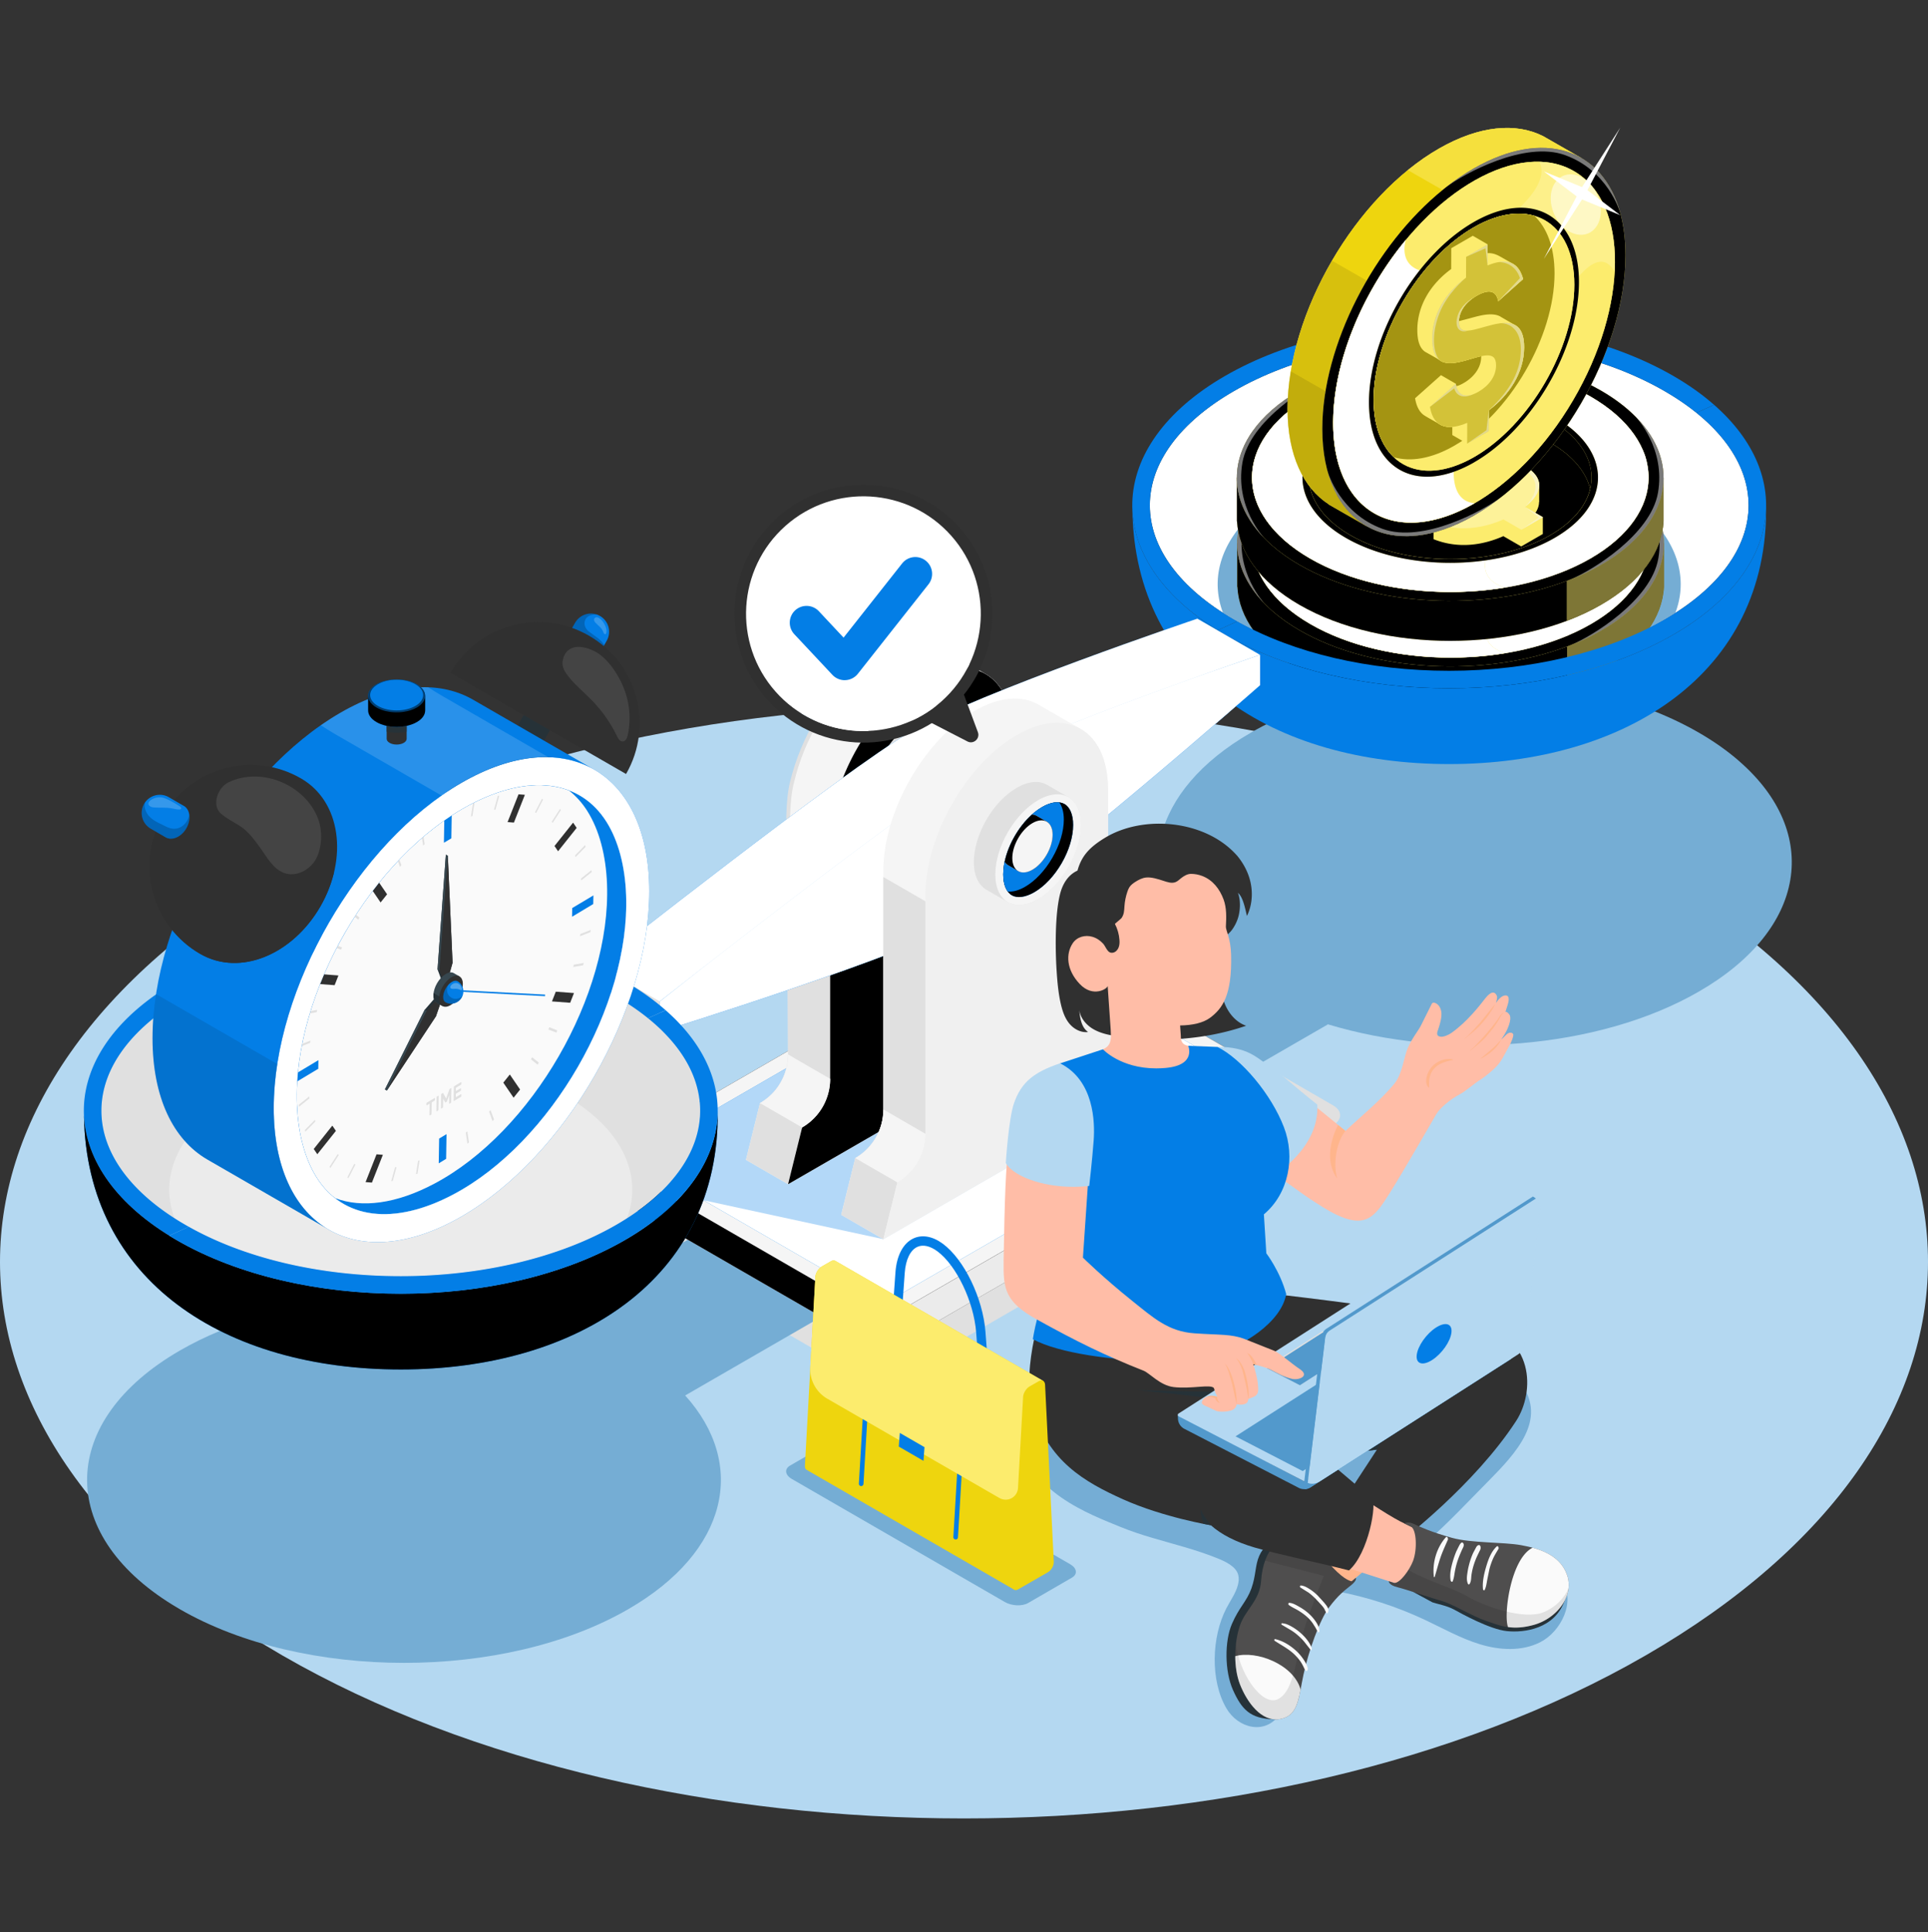 <svg xmlns="http://www.w3.org/2000/svg" xmlns:xlink="http://www.w3.org/1999/xlink" width="500" height="501" fill="none" xmlns:v="https://vecta.io/nano"><rect width="100%" height="100%" fill="#333333" stroke="none"/><style><![CDATA[.B{fill:#000}.C{fill:#037ee6}.D{fill:#fcec6d}.E{fill:#fff}.F{opacity:.2}.G{fill:#303030}.H{fill:#f5f5f5}.I{opacity:.5}.J{opacity:.1}.K{fill:#e0e0e0}.L{opacity:.3}.M{fill:#263238}.N{opacity:.45}.O{fill:#5299cc}.P{fill:#b4d8f1}.Q{fill:#fafafa}.R{fill:#37474f}.S{fill:#ffbda7}.T{fill:#75add4}.U{fill:#ffb58c}]]></style><path d="M73.22 225.15c-97.627 56.369-97.627 147.758 0 204.126 97.637 56.369 255.923 56.369 353.56 0 97.627-56.368 97.627-147.757 0-204.126-97.637-56.368-255.923-56.368-353.56 0z" class="P"/><path d="M223.633 357.089l-75.206-43.414c-2.479-1.427-2.479-3.749 0-5.176l113.08-65.292c2.478-1.427 6.498-1.427 8.976 0l75.207 43.414c2.478 1.426 2.478 3.749 0 5.175l-113.081 65.293c-2.478 1.427-6.498 1.427-8.976 0z" class="K"/><path d="M451.179 197.502c-3.02-2.656-6.54-5.165-10.58-7.498-32.095-18.536-84.131-18.526-116.226 0-26.106 15.068-30.969 37.76-14.599 55.671l-.053-.031-166.533 96.148c-31.042-9.477-70.395-6.675-96.522 8.414-31.449 18.15-32.094 47.36-1.926 65.949.625.395 1.27.781 1.926 1.155 32.094 18.536 84.13 18.536 116.225 0 26.013-15.005 30.928-37.592 14.777-55.472l.041.02 166.648-96.21-.115-.063c31.022 9.425 70.271 6.603 96.357-8.466 28.064-16.193 31.594-41.206 10.58-59.607v-.01z" class="T"/><path d="M336.328 432.681l2.833-7.79c.989-2.218 2.197-4.352 3.467-6.414.406-.656 3.395-5.967 4.009-5.842 7.821 1.478 15.454 3.946 22.66 7.31 4.811 2.249 9.477 4.915 14.558 6.456s10.799 1.864 15.548-.531c5.373-2.707 9.414-10.559 5.613-16.047-2.999-4.342-7.623-5.457-12.517-6.342-5.905-1.062-16.152-1.177-22.608-3.551 5.623-4.925 11.194-10.903 16.037-15.787 7.331-7.404 15.287-15.964 8.633-25.211-1.156-1.603-2.531-3.082-4.166-4.176-3.447-2.322-13.756-6.258-23.961-8.289s-20.744-3.832-38.145-4.936c-17.401-1.093-39.384 1.375-49.381 6.717s-15.329 14.204-14.464 23.566c1.374 14.881 18.536 21.004 26.096 24.128 5.415 2.228 11.132 3.624 16.734 5.269 2.843.844 5.665 1.75 8.414 2.864 1.969.802 4.864 2.072 5.436 4.342.219.865.125 1.781-.104 2.635-.573 2.155-1.937 3.999-2.968 5.977-3.842 7.404-4.269 18.724.032 26.024 2.988 5.071 9.913 6.945 13.725 1.603 1.197-1.676 1.864-3.676 2.52-5.623.697-2.072 1.343-4.217 2.02-6.363l-.021.011z" fill="#75add5"/><path d="M277.981 409.115l-11.351 6.571c-1.541.896-4.248.781-6.029-.25l-55.254-31.917c-1.781-1.031-1.979-2.593-.438-3.478l11.351-6.571c1.541-.896 4.249-.781 6.03.25l55.254 31.917c1.78 1.031 1.978 2.593.437 3.478z" class="T"/><use xlink:href="#B" class="K"/><use xlink:href="#B" class="B J"/><path d="M229.079 341.052v8.404c1.396 0 2.801-.302 3.884-.927l97.825-56.472c1.062-.615 1.604-1.437 1.604-2.249v-8.404c0 .802-.531 1.624-1.604 2.239l-97.825 56.483c-1.072.614-2.478.937-3.884.937v-.011z" fill="#ebebeb"/><path d="M225.195 340.115l-65.053-37.561c-2.145-1.239-2.145-3.249 0-4.478l97.824-56.483c2.146-1.239 5.624-1.239 7.758 0l65.054 37.562c2.145 1.239 2.145 3.249 0 4.477l-97.825 56.483c-2.145 1.24-5.623 1.24-7.758 0z" class="H"/><use xlink:href="#C" class="C"/><use xlink:href="#C" opacity=".4" class="E"/><path d="M229.079 321.339l-46.611-10.091-15.047-8.685c-2.145-1.239-2.145-3.249 0-4.477l76.935-44.424 2.916-1.687 50.974 29.428-69.177 39.936h.01z" class="C L"/><path d="M375.837 173.936c21.171 0 40.998-4.717 55.848-13.287 14.058-8.112 21.795-18.641 21.795-29.616s-7.737-21.504-21.795-29.616c-14.84-8.571-34.677-13.288-55.848-13.288s-40.998 4.717-55.848 13.288c-14.058 8.112-21.795 18.64-21.795 29.616s7.747 21.504 21.795 29.616c14.84 8.57 34.677 13.287 55.848 13.287z" class="E"/><path d="M333.35 127.013c23.461-13.548 61.502-13.548 84.964 0 15.016 8.675 20.379 20.775 16.161 31.928a60.54 60.54 0 0 1-2.801 1.708c-14.839 8.57-34.677 13.287-55.847 13.287s-40.999-4.717-55.848-13.287c-.969-.563-1.895-1.125-2.801-1.708-4.218-11.153 1.145-23.264 16.161-31.928h.011z" class="T"/><path d="M444.525 104.978l-4.572 2.072c-2.447-1.978-5.217-3.863-8.279-5.634-14.839-8.57-34.666-13.287-55.837-13.287S334.839 92.846 320 101.416c-14.069 8.113-21.806 18.63-21.806 29.617s7.737 21.503 21.806 29.616c.281.166.562.322.854.479l-5.061 2.301c-30.168-18.588-29.523-47.798 1.926-65.949 32.095-18.526 84.131-18.536 116.225 0 4.041 2.333 7.561 4.842 10.581 7.498z" class="C"/><use xlink:href="#D" class="D"/><g class="B"><use xlink:href="#D" opacity=".25"/><path d="M376.188 119.3c-14.163 0-28.325 3.113-39.124 9.351-6.165 3.562-10.57 7.758-13.215 12.226h-2.989v11.309h.042c.396 7.862 5.78 15.651 16.162 21.649 10.809 6.238 24.961 9.362 39.124 9.352V119.3z" class="J"/><path d="M345.967 124.486c-3.144 1.187-6.144 2.572-8.903 4.165-6.165 3.562-10.57 7.758-13.215 12.226h-2.989v11.309h.042c.396 7.862 5.78 15.651 16.162 21.65 2.77 1.593 5.759 2.978 8.903 4.165v-53.515z" class="J"/></g><g class="D"><path d="M406.397 124.486c3.145 1.187 6.144 2.572 8.904 4.165 6.165 3.562 10.569 7.758 13.214 12.226h2.989v11.309c-.396 7.862-5.811 15.651-16.203 21.65-2.77 1.593-5.759 2.978-8.904 4.165v-53.515z" class="I"/><use xlink:href="#E"/></g><use xlink:href="#E" class="B F"/><g class="H"><path d="M424.277 125.08c.229.26 7.789 8.237 5.79 19.713-1.916 10.976-17.286 20.223-22.587 22.441 2.749-1.093 5.374-2.343 7.821-3.759 18.015-10.403 21.014-26.19 8.976-38.385v-.01zm-96.19 31.605c-.229-.26-7.789-8.237-5.789-19.713 1.916-10.975 17.286-20.223 22.587-22.441-2.75 1.094-5.374 2.343-7.821 3.76-18.015 10.403-21.015 26.19-8.977 38.384v.01z" class="I"/></g><use xlink:href="#F" class="D"/><g class="E"><use xlink:href="#F" opacity=".4"/><path d="M425.298 149.707c4.134-7.643 2.78-16.068-4.041-23.211-1.26-1.323-2.718-2.593-4.353-3.812-1.27-.947-2.665-1.864-4.165-2.749a48.93 48.93 0 0 0-2.53-1.374c2.134 3.519 1.353 7.289-10.758 7.997-23.701 1.385 6.332 24.035 6.332 24.035s15.276-7.373 19.515-.886z" class="F"/><path d="M422.851 143.439c3.561-.396 5.321-4.062 3.936-8.175s-5.384-7.123-8.945-6.727-5.322 4.061-3.937 8.175 5.384 7.122 8.946 6.727z" class="I"/></g><use xlink:href="#G" class="D"/><use xlink:href="#G" class="E L"/><use xlink:href="#H" class="D"/><use xlink:href="#H" class="B F"/><use xlink:href="#I" class="D"/><use xlink:href="#I" class="B I"/><use xlink:href="#J" class="D"/><use xlink:href="#J" opacity=".35" class="B"/><g class="D"><path d="M399.264 147.208v-4.374c-.011-1.791-1.239-3.53-3.905-5.092l-.094-.062c-4.915-2.843-9.997-2.468-14.527-1.333h-.041c-1.927.489-3.749 1.114-5.426 1.687-2.312.802-4.197 1.447-5.821 1.801-1.01.219-1.916.313-2.77.261-.812-.052-1.562-.25-2.291-.604.062-.042.115-.084.177-.125.177-.125.375-.24.573-.354.51-.292 1.02-.552 1.531-.76 2.853-1.208 5.602-1.146 8.143-.188l4.696-4.738v-4.343c-4.175-1.416-8.507-1.562-12.839-.468-1.365.344-2.729.823-4.083 1.416l-4.696-2.707-5.602 3.238v4.343l1.916 1.103c-.552.854-.823 1.698-.823 2.531v4.342c0 1.792 1.291 3.531 3.988 5.093 2.614 1.51 5.207 2.134 7.738 2.228.51.021 1.03.011 1.551 0 2.926-.135 5.738-.927 8.31-1.791l1.614-.552-4.728 4.738v4.343c6.676 2.676 13.184 1.405 18.11-.781l4.634 2.676 5.602-3.239v-4.342l-1.926-1.114c.624-.948.947-1.896.947-2.822l.042-.011zm-11.819-.375c-.427.25-.865.469-1.302.646-3.332 1.427-6.769 1.125-9.164.135 4.384-1.551 8.05-2.905 11.174-1.239-.219.156-.448.302-.708.458z"/><use xlink:href="#K"/></g><g class="L E"><use xlink:href="#K"/></g><g class="H"><path d="M352.309 130.463l5.655-2.562 4.644 2.042-4.696-2.718-5.603 3.238zm13.725-1.76c3.02-.656 7.915-.843 12.049.407l-3.249 4.613 4.696-4.738c-4.998-1.594-9.424-1.49-13.485-.292l-.011.01zm29.231 8.977s.063.031.094.062c5.446 3.187 4.905 7.113.25 10.726 4.134-4.498 3.384-7.643-1.104-10.226-4.478-2.582-10.216-2.562-13.767-1.885 4.53-1.135 9.612-1.51 14.527 1.333v-.01z" class="N"/><path d="M395.609 148.468l3.551 2.729-4.52 3.186 5.603-3.238-4.634-2.677zm-9.466-.989c-4.926 2.333-8.935.781-8.935.781l-5.321 4.228 4.925-4.936c2.406 1.041 5.926 1.395 9.331-.063v-.01zm-16.693-7.633c-2.114.833-5.165.687-6.717-.635-1.624-1.396-.583-2.885 1.833-4.187-2.624 1.719-2.364 3.249-.552 4.291a5.83 5.83 0 0 0 2.666.791c.843.052 1.76-.052 2.77-.26zm-12.548-6.665c-.396.354-3.77 3.499-2.281 6.644 1.583 3.353 6.529 5.509 10.518 5.936a16.37 16.37 0 0 1-7.737-2.229c-5.301-3.061-5.207-6.769-.49-10.351h-.01z" class="N"/></g><use xlink:href="#L" class="D"/><g class="B"><use xlink:href="#L" opacity=".25"/><path d="M376.094 102.285c-14.163 0-28.325 3.114-39.124 9.351-6.165 3.562-10.57 7.759-13.215 12.226h-2.988v11.309h.041c.396 7.862 5.78 15.652 16.162 21.65 10.809 6.237 24.961 9.362 39.124 9.351v-63.887z" class="J"/><path d="M345.874 107.471c-3.145 1.187-6.144 2.572-8.904 4.165-6.165 3.562-10.57 7.758-13.215 12.226h-2.988v11.309h.041c.396 7.862 5.78 15.651 16.162 21.649 2.77 1.594 5.759 2.979 8.904 4.176v-53.515-.01z" class="J"/></g><g class="D"><path d="M406.303 107.471c3.145 1.187 6.144 2.572 8.904 4.165 6.165 3.562 10.57 7.758 13.215 12.226h2.988v11.309c-.395 7.862-5.81 15.651-16.203 21.649-2.77 1.594-5.759 2.979-8.904 4.166v-53.515z" class="I"/><use xlink:href="#M"/></g><use xlink:href="#M" class="B F"/><g class="H"><path d="M424.183 108.075c.23.261 7.79 8.237 5.79 19.713-1.916 10.976-17.286 20.223-22.587 22.441 2.75-1.093 5.374-2.343 7.821-3.759 18.015-10.403 21.015-26.19 8.976-38.384v-.011zm-96.189 31.595c-.229-.261-7.79-8.238-5.79-19.713 1.916-10.976 17.286-20.223 22.587-22.441-2.749 1.093-5.374 2.343-7.821 3.759-18.015 10.403-21.014 26.19-8.976 38.384v.011z" class="I"/></g><use xlink:href="#N" class="D"/><g class="E"><use xlink:href="#N" opacity=".4"/><path d="M425.204 132.703c4.134-7.644 2.78-16.069-4.04-23.212-1.261-1.323-2.718-2.593-4.353-3.812-1.271-.947-2.666-1.864-4.166-2.749-.822-.479-1.666-.937-2.53-1.374 2.135 3.519 1.354 7.289-10.757 7.997-23.702 1.385 6.331 24.035 6.331 24.035s15.277-7.373 19.515-.885z" class="F"/><path d="M422.757 126.434c3.561-.395 5.321-4.061 3.936-8.174s-5.384-7.123-8.945-6.727-5.321 4.061-3.936 8.174 5.383 7.123 8.945 6.727z" class="I"/></g><use xlink:href="#O" class="D"/><use xlink:href="#O" class="E L"/><use xlink:href="#P" class="D"/><use xlink:href="#P" class="B F"/><use xlink:href="#Q" class="D"/><use xlink:href="#Q" class="B I"/><use xlink:href="#R" class="D"/><use xlink:href="#R" opacity=".35" class="B"/><g class="D"><path d="M399.17 130.193v-4.374c-.01-1.791-1.239-3.53-3.905-5.092l-.094-.062c-4.915-2.843-9.997-2.468-14.526-1.333h-.042c-1.927.489-3.749 1.114-5.426 1.687-2.311.802-4.196 1.447-5.821 1.801-1.01.219-1.916.313-2.77.261-.812-.052-1.562-.25-2.291-.604.063-.042.115-.084.177-.125.177-.125.375-.24.573-.354a13.12 13.12 0 0 1 1.531-.761c2.853-1.208 5.602-1.145 8.143-.187l4.697-4.738v-4.343c-4.176-1.416-8.508-1.562-12.84-.468-1.364.343-2.728.822-4.082 1.416l-4.697-2.708-5.602 3.239v4.343l1.916 1.103c-.552.854-.823 1.698-.823 2.531v4.342c0 1.791 1.292 3.53 3.989 5.092a16.37 16.37 0 0 0 7.737 2.229c.51.021 1.031.01 1.552 0 2.926-.135 5.737-.927 8.31-1.791l1.614-.562-4.728 4.738v4.342c6.675 2.676 13.183 1.406 18.109-.781l4.634 2.676 5.602-3.238v-4.343l-1.926-1.114c.625-.948.948-1.895.948-2.822h.041zm-11.819-.375a10.03 10.03 0 0 1-1.302.646c-3.332 1.426-6.769 1.124-9.164.135 4.384-1.551 8.05-2.905 11.174-1.239-.219.156-.458.302-.708.458z"/><use xlink:href="#S"/></g><g class="L E"><use xlink:href="#S"/></g><g class="H"><path d="M352.216 113.458l5.654-2.572 4.645 2.041-4.697-2.707-5.602 3.238zm13.735-1.76c3.02-.656 7.914-.843 12.049.406l-3.25 4.624 4.697-4.738c-4.999-1.593-9.424-1.489-13.486-.292h-.01zm29.22 8.977s.063.031.094.062c5.446 3.187 4.905 7.113.25 10.726 4.134-4.498 3.384-7.643-1.104-10.226-4.478-2.582-10.215-2.562-13.766-1.885 4.529-1.135 9.611-1.51 14.526 1.333v-.01z" class="N"/><path d="M395.515 131.453l3.551 2.739-4.519 3.176 5.602-3.239-4.634-2.676zm-9.455-.979c-4.926 2.333-8.935.781-8.935.781l-5.322 4.228 4.926-4.936c2.406 1.041 5.925 1.395 9.331-.062v-.011zm-16.693-7.633c-2.114.833-5.165.687-6.717-.635-1.625-1.396-.583-2.885 1.833-4.186-2.624 1.718-2.364 3.249-.552 4.29.843.489 1.718.739 2.666.791.843.052 1.76-.052 2.77-.26zm-12.559-6.675c-.396.354-3.77 3.499-2.281 6.644 1.583 3.353 6.53 5.509 10.518 5.936-2.53-.094-5.123-.719-7.737-2.229-5.301-3.062-5.207-6.769-.49-10.351h-.01z" class="N"/></g><use xlink:href="#T" class="D"/><use xlink:href="#T" opacity=".25" fill="#eed50e"/><g class="B"><path d="M401.013 99.442c-7.112 12.226-16.942 22.889-27.793 29.106-6.196 3.551-12.059 5.259-17.276 5.321l-1.5 2.583-9.841-5.634.021-.031c-6.644-4.259-10.715-12.788-10.715-24.743 0-12.433 4.405-26.211 11.517-38.436l55.598 31.834h-.011z" class="J"/><path d="M381.311 122.945c-2.614 2.125-5.321 4.02-8.102 5.613-6.196 3.551-12.059 5.259-17.276 5.321l-1.499 2.583-9.841-5.634.021-.031c-6.644-4.259-10.716-12.788-10.716-24.742 0-3.187.292-6.457.844-9.768l46.569 26.669v-.011z" class="J"/></g><g class="D"><path d="M411.677 70.784c.552-3.312.843-6.581.843-9.768 0-7.102-1.437-12.986-3.998-17.495l1.499-2.583-9.841-5.634c-7.039-3.572-16.536-2.78-26.981 3.197-2.781 1.593-5.488 3.478-8.102 5.613l46.569 26.669h.011z" class="I"/><use xlink:href="#U"/></g><use xlink:href="#U" class="B F"/><g class="H"><path d="M420.143 55.049c-.115-.333-3.249-10.83-14.246-14.818-10.517-3.822-26.283 4.842-30.876 8.31 2.333-1.833 4.738-3.468 7.206-4.873 18.11-10.372 33.355-5.082 37.916 11.382zm-75.831 67.282c.114.333 3.249 10.83 14.245 14.818 10.518 3.822 26.284-4.842 30.877-8.31-2.333 1.833-4.739 3.468-7.207 4.874-18.109 10.371-33.354 5.081-37.915-11.382z" class="I"/></g><g class="D"><use xlink:href="#V"/><use xlink:href="#V" opacity=".4"/></g><g class="E"><path d="M399.201 41.939c8.727.239 15.381 5.602 18.172 15.048.51 1.75.896 3.634 1.135 5.665.188 1.572.292 3.228.292 4.957 0 .948-.021 1.906-.073 2.874-1.989-3.593-5.665-4.801-12.361 5.301-13.111 19.765-17.734-17.443-17.734-17.443s14.1-9.518 10.58-16.401h-.011z" class="F"/><path d="M403.429 47.177c2.135-2.874 6.207-2.572 9.091.677 2.885 3.239 3.499 8.206 1.365 11.069-2.135 2.874-6.207 2.572-9.092-.677-2.884-3.239-3.498-8.206-1.364-11.07z" class="I"/></g><use xlink:href="#W" class="D"/><use xlink:href="#W" class="E L"/><use xlink:href="#X" class="D"/><use xlink:href="#X" class="B F"/><g class="D"><use xlink:href="#Y"/><use xlink:href="#Y" class="I"/><use xlink:href="#Z"/></g><use xlink:href="#Z" opacity=".35" fill="#a49412"/><g class="D"><path d="M389.204 82.145c-1.062-.635-2.405-.719-3.821-.552h-.021c-1.375.167-2.822.573-4.145.937l-2.853.75c.031-2.083 1.229-4.415 3.988-6.217l.594-.365c.51-.292.979-.531 1.416-.698.125-.052.24-.073.365-.114l.02-.011c2.208-.729 3.416.156 3.812 2.239l6.435-5.748c-.479-1.906-1.343-3.218-2.572-3.915l-3.53-2.01c-.906-.489-1.885-.854-3.114-.802v-2.281l-3.832-2.218-5.581 3.228-.021 5.394s-.021.021-.052.042c-5.436 4.009-8.706 9.57-8.727 15.724-.01 3.041.729 4.748 1.906 5.623.239.177 3.374 1.874 3.832 2.218.24.177.5.323.771.448 1.572.646 3.644.292 5.685-.26 1.552-.416 3.062-.927 4.364-1.208 0 .063.01.104 0 .167 0 2.822-1.875 5.28-4.53 6.81-.427.25-.833.448-1.208.594a5.83 5.83 0 0 1-.729.229 4.19 4.19 0 0 1-.125-.646l-3.832-2.218-6.717 5.988c.385 2.312 1.26 3.728 2.447 4.488.708.459 3.332 1.896 3.895 2.25.947.593 2.083.781 3.311.677v2.124l3.833 2.218 5.581-3.228.021-5.394c5.436-4.062 9.112-9.82 9.174-16.214v-.115c.011-3.239-.895-4.936-2.28-5.738l-3.791-2.197h.031z"/><use xlink:href="#a"/></g><use xlink:href="#a" fill="#d3c238"/><g class="H"><path d="M380.207 66.598l5.03-2.197.541 4.436.011-5.457-5.582 3.218zm8.341 1.385c2.073-.094 4.655 1.062 5.624 4.145l-5.613 5.998 6.435-5.748c-1.103-3.874-3.394-5.009-6.446-4.394zm6.717 22.097v.115c-.062 6.394-3.728 12.152-9.174 16.213 5.946-5.56 8.299-10.507 8.32-15.724.021-5.207-2.853-6.852-5.196-6.873 3.228-.385 6.081.552 6.061 6.269h-.011z" class="N"/><path d="M386.091 106.408l-.604 5.155-4.999 3.468 5.582-3.229.021-5.394zm-3.843-4.259c-4.467 2.073-5.102-1.447-5.102-1.447l-6.301 4.79 6.717-5.988c.292 2.271 1.729 3.833 4.686 2.635v.01zm-1.666-16.391c-1.77.635-3.166-.479-2.78-2.926.406-2.572 2.218-4.519 4.54-5.759-2.791 1.822-3.978 4.186-3.988 6.29 0 .979.208 1.614.635 1.979.375.333.916.448 1.603.416h-.01zm-.448-13.714c-.5.416-4.904 4.155-6.883 9.32-2.124 5.509-1.531 10.205.073 12.028-1.177-.875-1.916-2.583-1.906-5.623.021-6.165 3.291-11.726 8.727-15.724h-.011z" class="N"/></g><path d="M411.677 49.321l8.508 6.477-9.914-4.072-9.903 15.422 8.508-16.224-8.508-6.477 9.903 4.072 9.914-15.422-8.508 16.224z" class="E"/><g class="C"><path d="M458.02 131.033c.625 43.934-36.79 67.104-82.183 67.104s-81.527-22.743-82.173-65.938c.489 11.757 8.518 23.42 24.045 32.386 32.094 18.536 84.131 18.536 116.235 0 16.058-9.258 24.076-21.41 24.076-33.552z"/><path d="M433.944 164.585c-32.094 18.536-84.13 18.536-116.225 0-.656-.375-1.302-.76-1.926-1.156l5.061-2.301c14.735 8.268 34.218 12.819 54.983 12.819s40.998-4.728 55.837-13.298c14.059-8.112 21.796-18.63 21.796-29.616 0-8.592-4.728-16.891-13.517-23.983l4.572-2.072c21.014 18.401 17.484 43.414-10.581 59.607z"/></g><path d="M193.455 300.773l3.644-14.715a14.56 14.56 0 0 0 7.279-12.61v-61.93c0-15.349 10.601-33.906 23.67-41.445 6.436-3.718 12.278-4.062 16.547-1.625l11.018 6.352c4.342 2.531 7.029 7.967 7.029 15.704v61.929l7.279 4.207 3.645 10.507-69.177 39.936-10.924-6.31h-.01z" class="H"/><g class="K"><path d="M193.455 300.773l10.913 6.31 3.645-14.714c4.498-2.604 7.279-7.415 7.279-12.611v-60.284l-10.924-6.31v60.283c0 2.604-.687 5.113-1.947 7.29a14.55 14.55 0 0 1-5.332 5.332l-3.634 14.704z"/><path d="M204.378 273.448l-.468-53.12c-.011-5.311-.292-12.631 1.02-17.744 2.854-11.528 9.227-22.358 18.516-29.825 4.665-3.592 10.371-6.644 16.442-6.05 3.041.229 5.572 2.051 8.113 3.541l7.601 4.54-7.737-4.301c-2.551-1.395-5.04-3.124-8.029-3.27-5.883-.479-11.423 2.604-15.891 6.165-8.997 7.456-15.287 18.099-18.005 29.429-1.343 4.998-1.051 12.34-1.083 17.515l-.468 53.12h-.011z"/><use xlink:href="#b"/></g><use xlink:href="#b" class="B J"/><path d="M215.292 279.758c0 2.604-.698 5.103-1.948 7.279-1.26 2.177-3.072 4.03-5.321 5.332l-10.924-6.31c2.26-1.302 4.082-3.145 5.332-5.322a14.55 14.55 0 0 0 1.958-7.289" class="H"/><path d="M272.17 195.003c3.031 1.749 4.895 5.488 4.895 10.819 0 10.664-7.488 23.629-16.724 28.96-4.614 2.666-8.8 2.916-11.82 1.167l-20.348-11.736c-3.03-1.75-4.894-5.499-4.894-10.82 0-10.663 7.487-23.628 16.724-28.96 4.613-2.666 8.799-2.916 11.819-1.166l20.348 11.736z" class="K"/><path d="M243.627 225.129c0-10.664 7.487-23.628 16.724-28.96 4.613-2.666 8.799-2.916 11.819-1.166 3.031 1.749 4.895 5.488 4.895 10.819 0 10.664-7.488 23.629-16.724 28.96-4.614 2.666-8.8 2.916-11.82 1.167-3.03-1.75-4.894-5.488-4.894-10.82z" class="H"/><use xlink:href="#c" class="C"/><use xlink:href="#c" opacity=".8" class="E"/><use xlink:href="#d" class="C"/><g class="E"><use xlink:href="#d" opacity=".6"/><path opacity=".8" d="M171.107 259.691l17.755-14.11 17.911-13.912c11.997-9.206 24.066-18.328 36.469-26.992l4.717-3.166c.781-.542 1.604-1.01 2.405-1.51.813-.489 1.604-1.021 2.437-1.468 1.677-.885 3.333-1.823 5.061-2.604l2.562-1.228 2.593-1.156c6.925-3.072 13.944-5.884 21.014-8.581l21.296-7.8 21.462-7.331-21.337 7.696-21.212 8.008c-7.029 2.78-14.048 5.571-20.932 8.664l-2.582 1.166-2.541 1.229c-1.718.791-3.353 1.718-5.009 2.603-.823.448-1.604.979-2.416 1.468-.791.5-1.614.969-2.385 1.51l-4.686 3.166c-12.423 8.602-24.471 17.734-36.551 26.825l-18.036 13.736-17.995 13.808v-.021z"/></g><path d="M171.107 259.691l-16.276-9.393v7.842l16.276 9.393v-7.842z" class="K"/><path d="M218.155 315.029l3.645-14.714c4.509-2.604 7.279-7.415 7.279-12.611v-61.929c0-15.35 10.601-33.907 23.67-41.446 6.436-3.718 12.278-4.061 16.547-1.625l11.018 6.353c4.342 2.53 7.029 7.976 7.029 15.703v61.929l7.279 4.207 3.645 10.508-69.177 39.936-10.924-6.311h-.011z" class="H"/><path d="M218.155 315.04l10.924 6.3 3.635-14.704c4.509-2.603 7.279-7.414 7.279-12.621v-60.294l-10.914-6.301v60.295c0 2.603-.687 5.102-1.958 7.279-1.249 2.176-3.072 4.03-5.331 5.331l-3.635 14.715z" class="K"/><path d="M232.724 306.625a14.56 14.56 0 0 0 7.279-12.61v-61.93c0-15.349 10.601-33.906 23.67-41.445 13.069-7.55 23.67-1.219 23.67 14.12v61.929c0 3.739 4.051 6.072 7.279 4.208l3.645 10.507-69.177 39.936 3.644-14.715h-.01z" fill="#f0f0f0"/><path d="M240.003 294.015a14.62 14.62 0 0 1-1.947 7.279c-1.26 2.176-3.072 4.03-5.322 5.331l-10.923-6.31c2.259-1.302 4.082-3.145 5.331-5.321 1.26-2.177 1.958-4.687 1.958-7.29" class="H"/><path d="M277.086 206.718c2.009 1.156 3.259 3.655 3.259 7.196 0 7.091-4.978 15.703-11.111 19.244-3.072 1.77-5.842 1.937-7.862.781l-5.561-3.207c-2.01-1.167-3.26-3.656-3.26-7.196 0-7.092 4.978-15.704 11.112-19.244 3.072-1.771 5.842-1.937 7.862-.781l5.561 3.207z" class="K"/><path d="M258.122 226.743c0-7.091 4.978-15.703 11.112-19.244 3.072-1.77 5.842-1.937 7.862-.781 2.01 1.156 3.259 3.655 3.259 7.196 0 7.092-4.977 15.703-11.111 19.244-3.072 1.77-5.842 1.937-7.862.781-2.01-1.156-3.26-3.655-3.26-7.196z" class="H"/><use xlink:href="#e" class="C"/><use xlink:href="#e" opacity=".15" class="B"/><path d="M275.888 212.518c0 3.072-1.062 6.603-2.978 9.925-1.927 3.332-4.447 6.008-7.113 7.539-1.624.937-3.176 1.343-4.446 1.198-.76-1.031-1.187-2.562-1.187-4.447 0-3.072 1.062-6.602 2.978-9.924 1.926-3.332 4.446-6.009 7.112-7.54 1.635-.937 3.176-1.343 4.447-1.197.76 1.031 1.187 2.562 1.187 4.446z" class="C"/><use xlink:href="#f" class="K"/><use xlink:href="#f" opacity=".15" class="B"/><path d="M262.527 222.505c0-3.332 2.343-7.394 5.228-9.06 1.448-.833 2.749-.916 3.697-.364.947.541 1.531 1.718 1.531 3.384 0 3.332-2.343 7.394-5.228 9.06-1.447.833-2.749.916-3.697.364-.947-.541-1.531-1.718-1.531-3.384z" class="H"/><path d="M103.94 330.93c21.171 0 40.998-4.717 55.848-13.287 14.058-8.112 21.795-18.64 21.795-29.616s-7.737-21.504-21.795-29.616c-14.84-8.571-34.677-13.288-55.848-13.288s-40.998 4.717-55.848 13.288c-14.058 8.112-21.795 18.64-21.795 29.616s7.748 21.504 21.796 29.616c14.839 8.57 34.677 13.287 55.848 13.287z" class="K"/><path d="M61.453 284.007c23.462-13.548 61.502-13.548 84.964 0 15.016 8.675 20.379 20.775 16.162 31.928-.906.583-1.833 1.156-2.802 1.708-14.839 8.57-34.677 13.288-55.847 13.288s-40.998-4.718-55.848-13.288c-.968-.562-1.895-1.125-2.801-1.708-4.218-11.153 1.145-23.264 16.162-31.928h.01z" fill="#ebebeb"/><path d="M172.627 261.972l-4.571 2.072c-2.447-1.978-5.217-3.863-8.279-5.633-14.839-8.571-34.666-13.288-55.837-13.288s-40.998 4.717-55.837 13.288c-14.069 8.112-21.806 18.629-21.806 29.616s7.737 21.504 21.806 29.616a23.14 23.14 0 0 0 .854.479l-5.061 2.301c-30.168-18.588-29.522-47.798 1.927-65.949 32.094-18.525 84.131-18.536 116.225 0 4.041 2.333 7.561 4.843 10.58 7.498z" class="C"/><path d="M133.806 188.932l3.738-6.488a3.92 3.92 0 0 1 5.343-1.51c1.895 1.052 2.572 3.447 1.509 5.342l-3.79 6.571c-.802 1.396-2.968 1.646-4.853.563s-2.759-3.083-1.958-4.478h.011z" class="M"/><path d="M157.309 213.165c-6.841-10.924-20.087-12.601-35.437-4.489-25.398 13.423-45.944 49.006-44.861 77.706.281 7.519 2.031 14.058 5.061 18.89 6.842 10.924 20.087 12.601 35.437 4.489 25.398-13.413 45.944-49.007 44.861-77.706-.281-7.519-2.03-14.058-5.061-18.89z" class="C"/><path d="M112.562 306.99c-9.778 5.165-18.681 6.342-25.648 3.708-1.843-1.438-3.478-3.239-4.842-5.426-3.03-4.842-4.78-11.372-5.061-18.89-1.083-28.7 19.463-64.293 44.861-77.706 9.778-5.165 18.682-6.342 25.649-3.707 1.843 1.437 3.478 3.239 4.842 5.425 3.03 4.843 4.78 11.372 5.061 18.891 1.072 28.71-19.463 64.293-44.862 77.705z" class="Q"/><path d="M94.807 306.542l1.645.125 2.843-7.206-1.645-.125-2.843 7.206zm36.823-93.357l1.645.125 2.843-7.206-1.646-.125-2.842 7.206zm-45.445 78.706l-4.821 6.06.927 1.364 4.822-6.06-.927-1.364zm58.545-71.146l4.821-6.06-.927-1.364-4.821 6.06.927 1.364zm-56.962 32.209l-4.717-.354-.989 2.52 4.717.354.989-2.52zm55.379 6.728l4.717.354.99-2.52-4.718-.355-.989 2.521zm-47.111-29.564l2.666 3.905 1.687-2.114-2.666-3.905-1.687 2.114zm34.49 50.63l2.666 3.905 1.687-2.114-2.666-3.905-1.687 2.114z" class="G"/><path d="M85.456 302.575l.229.302 2.145-3.322-.229-.302-2.145 3.322zm-5.904-39.645l2.572-.447.135-.594-2.572.448-.135.593zm10.528 42.373l.281.208 1.812-3.519-.281-.209-1.812 3.52zm1.104-68.208l1.729 1.395.302-.552-1.729-1.395-.302.552zm11.643-14.756l.895 2.447.375-.438-.895-2.447-.375.438zm-1.364 83.933h.374l.99-3.593h-.375l-.989 3.593zm50.401-86.662l-.115-.448-2.603 2.646.115.447 2.603-2.645zm-1.135 8.706l2.718-2.176-.052-.5-2.718 2.176.052.5zm-70.229 41.539l-2.697 1.063-.073.572 2.697-1.062.073-.573zm-1.437 23.181l.114.448 2.603-2.645-.115-.448-2.603 2.645zm1.135-8.706l-2.718 2.177.052.5 2.718-2.177-.052-.5zm6.175-38.863l2.072.802.25-.583-2.072-.802-.25.583zm55.838 21.504l2.072.802.25-.583-2.072-.802-.25.583zm-4.509 7.737l1.728 1.396.302-.552-1.728-1.396-.302.552zm1.041-64.064l.281.208 1.812-3.519-.281-.209-1.812 3.52zm4.342 2.447l.23.302 2.145-3.322-.229-.302-2.146 3.322zm5.582 37.666l2.572-.448.136-.593-2.573.448-.135.593zm-40.79 53.713l.396-.125.531-3.447-.396.125-.531 3.447zm42.55-61.69l2.697-1.062.073-.573-2.697 1.063-.073.572zm-41.123-26.388l.427 2.875.396-.344-.427-2.874-.396.343zm11.486 77.321l.427 2.874.396-.344-.427-2.874-.396.344zm6.05-5.426l.896 2.448.375-.438-.896-2.447-.375.437zm1.271-78.33h.375l.989-3.593h-.375l-.989 3.593zm-5.988 1.781l.396-.125.531-3.447-.396.125-.531 3.447z" class="K"/><path d="M113.781 301.668l1.916-1.156.104-6.414-1.916 1.156-.104 6.414zm-31.209-26.752l-5.498 3.301-.042 2.239 5.509-3.301.031-2.239zm65.823-39.436l-.041 2.249 5.498-3.301.042-2.239-5.499 3.291zm-33.271-16.943l1.927-1.145.104-6.415-1.927 1.146-.104 6.414z" class="C"/><g class="G"><path d="M117.717 255.12c-.021 1.375-1 3.072-2.176 3.78s-2.125.167-2.104-1.208 1-3.072 2.177-3.78 2.124-.166 2.103 1.208z"/><path d="M114.093 255.537c.854-1.479 2.208-2.291 3.031-1.812.822.469.791 2.051-.052 3.53-.854 1.479-2.208 2.291-3.031 1.812-.822-.469-.791-2.051.052-3.53z"/></g><path d="M117.363 249.653l-1.229-27.731-.51-.292-2.155 29.752 1.603 4.342.51.292 1.781-6.363z" class="M"/><path d="M113.979 251.673l-.51-.291 2.155-29.752.51.292-2.155 29.751z" class="R"/><path d="M115.582 256.015l1.781-6.362-1.229-27.732-2.155 29.752 1.603 4.342z" class="G"/><path d="M114.937 256.338l-4.79 5.509-10.32 20.65.51.292 12.725-19.255 2.385-6.904-.51-.292z" class="M"/><path d="M110.147 261.847l.51.292-10.32 20.65-.51-.292 10.32-20.65z" class="R"/><path d="M100.337 282.789l12.725-19.255 2.385-6.904-4.79 5.509-10.32 20.65z" class="G"/><path d="M141.335 258.317l-24.732-1.291.031-.396 24.732 1.291-.031.396z" class="C"/><path d="M119.165 253.204l-1.479-.854c-.542-.312-1.302-.25-2.145.26-1.698 1.021-3.103 3.447-3.135 5.426-.021.979.313 1.666.854 1.989l1.479.854.198-.521c.271-.073.552-.188.843-.365 1.698-1.02 3.104-3.446 3.135-5.425 0-.344-.031-.646-.104-.916l.354-.448z" class="R"/><path d="M112.427 257.536c-.021.167-.031.323-.031.479-.021.979.312 1.666.854 1.989l1.479.854.197-.521.198-.062.302-1.021-2.999-1.739v.021z" class="M"/><path d="M120.029 255.204c-.031 1.978-1.437 4.404-3.134 5.425s-3.052.24-3.02-1.739 1.437-4.405 3.134-5.426 3.051-.239 3.02 1.74z" class="G"/><path d="M115.541 259.9c-.386-.219-.625-.708-.604-1.416.021-1.396 1.02-3.125 2.218-3.843.604-.365 1.135-.406 1.531-.177 1.447.833 1.916 2.728 1.051 4.228s-2.738 2.041-4.186 1.208h-.01z" class="C"/><path d="M116.822 255.807c-.052.105-.084.23-.042.334.031.073.083.125.146.156.364.229.833.104 1.249.114.448.011.854.105 1.26.292.386.177.417-.219.334-.5-.198-.646-.761-1.249-1.448-1.291-.573-.042-1.26.333-1.51.885l.011.01z" class="E L"/><path d="M119.717 258.692c.072-.125.125-.25.187-.375-.479.396-1.031.677-1.635.708-.916.052-1.801-.521-2.155-1.375-.313-.729-.219-1.614.197-2.322-.791.854-1.364 2.093-1.385 3.145-.01.698.219 1.187.604 1.416 1.448.833 3.312.292 4.187-1.208v.011z" class="B F"/><path d="M112.708 284.726s.052-.021.073 0 .031.042.031.083v.386s-.02.083-.041.125-.052.073-.073.093l-.729.438-.052 2.988s-.011.084-.031.125a.25.25 0 0 1-.084.094l-.333.198s-.052.021-.073 0-.031-.042-.031-.083l.052-2.989-.729.437s-.052.021-.073 0-.031-.041-.031-.083v-.385s.021-.084.042-.125.052-.073.072-.094l2.01-1.208zm.563 3.447s-.053.021-.073 0-.032-.042-.032-.083l.052-3.53s.011-.084.032-.125.052-.073.073-.094l.333-.198s.052-.021.073 0 .031.042.031.083l-.052 3.531s-.011.083-.031.124-.052.073-.073.094l-.333.198zm2.426-3.312l.802-2.259s.031-.063.052-.125c.031-.052.062-.104.125-.136l.281-.166s.052-.021.073 0 .031.041.031.083l-.052 3.53s-.01.084-.031.125-.052.073-.073.094l-.333.198s-.052.021-.073 0-.032-.042-.032-.083l.032-2.135-.552 1.541s-.031.083-.063.125a.23.23 0 0 1-.093.104l-.209.125s-.073.021-.093 0-.042-.031-.052-.052l-.511-.916-.031 2.134s-.01.084-.031.125-.052.073-.073.094l-.333.198s-.052.021-.073 0-.031-.042-.031-.083l.052-3.531s.01-.083.031-.125.052-.073.073-.093l.281-.167c.052-.031.094-.031.114-.01l.053.052.739 1.343v.01zm3.843-1.114s.052-.021.072 0 .032.042.032.084v.385s-.021.083-.042.125-.052.073-.073.094l-1.781 1.062s-.052.021-.072 0-.032-.042-.032-.084l.052-3.53s.011-.083.032-.125.052-.073.072-.093l1.75-1.052s.052-.021.073 0 .031.041.031.083v.385s-.021.084-.042.125-.052.073-.072.094l-1.313.781v.864l1.208-.729c.032-.02.052-.02.073 0s.032.042.032.084v.385s-.021.083-.042.125-.052.073-.073.094l-1.218.729v.906l1.333-.802v.01z" class="K"/><use xlink:href="#g" class="C"/><use xlink:href="#g" class="E L"/><path d="M153.592 199.283c-8.768-4.759-20.723-3.905-33.907 3.707-26.898 15.527-48.693 53.297-48.693 84.35 0 15.141 5.186 25.898 13.621 31.147l-30.959-17.87c-8.716-5.123-14.1-15.985-14.1-31.417 0-31.054 21.806-68.823 48.694-84.35 13.36-7.716 25.471-8.477 34.271-3.499l31.074 17.932z" class="C"/><path d="M40.47 257.786c-.594 3.864-.916 7.685-.916 11.403 0 15.433 5.384 26.294 14.1 31.418l30.959 17.869c-8.435-5.248-13.621-16.005-13.621-31.147 0-3.717.323-7.539.916-11.403l-31.438-18.14z" class="B J"/><path opacity=".15" d="M119.685 202.99c8.133-4.696 15.787-6.81 22.525-6.633l-27.669-15.975a92.62 92.62 0 0 1-3.489-2.155c-6.81-.25-14.568 1.854-22.805 6.612a71.19 71.19 0 0 0-5.05 3.218 89.94 89.94 0 0 0 3.832 2.385l27.471 15.849c1.708-1.197 3.437-2.311 5.197-3.322l-.011.021z" class="E"/><path d="M105.46 184.527c0-.385-.249-.76-.76-1.062-1.01-.583-2.655-.583-3.665 0-.511.291-.76.677-.76 1.062v7.06c0 .386.249.76.76 1.052 1.01.583 2.655.583 3.665 0 .511-.292.76-.677.76-1.052v-7.06z" class="G"/><path d="M104.7 183.475c-1.01-.583-2.655-.583-3.665 0-.511.292-.76.677-.76 1.063v5.196a12.4 12.4 0 0 0 5.175 0v-5.196c0-.386-.25-.761-.76-1.063h.01z" class="M"/><path d="M101.035 185.589c-.511-.291-.76-.677-.76-1.062s.249-.76.76-1.062c1.01-.583 2.655-.583 3.665 0 .511.291.76.677.76 1.062s-.249.76-.76 1.062c-1.01.583-2.655.583-3.665 0z" class="R"/><use xlink:href="#h" class="C"/><use xlink:href="#h" class="B F"/><g class="C"><path d="M97.64 183.476c-1.447-.834-2.166-1.927-2.166-3.02s.719-2.187 2.166-3.02c2.884-1.667 7.571-1.667 10.455 0 1.448.833 2.166 1.926 2.166 3.02s-.718 2.186-2.166 3.02c-2.884 1.666-7.571 1.666-10.455 0z" class="I"/><path d="M98.004 183.059c-1.343-.771-2.01-1.791-2.01-2.812s.666-2.03 2.01-2.811c2.687-1.552 7.04-1.552 9.727 0 1.343.77 2.009 1.791 2.009 2.811s-.666 2.031-2.009 2.812c-2.687 1.552-7.04 1.552-9.727 0z"/></g><path d="M97.963 183.653v3.738l.646.292v-3.739l-.646-.291zm2.27.802v3.748l.645.105v-3.739a4.44 4.44 0 0 1-.645-.114zm-4.072-2.198v3.739c.177.229.396.448.646.656v-3.739c-.26-.208-.479-.427-.646-.656zm10.893 1.739v3.739l.645-.292v-3.738c-.208.114-.427.208-.645.291zm1.801-1.02v3.738a6.18 6.18 0 0 0 .646-.635v-3.718a3.25 3.25 0 0 1-.646.604v.011zm-4.071 1.604v3.738c.218-.021.437-.062.645-.104v-3.749a4.72 4.72 0 0 1-.645.115zm-2.239.145v3.749h.645v-3.749a3.31 3.31 0 0 1-.645 0z" class="B F"/><path d="M83.092 235.043c-7.237 12.549-20.879 18.245-31.147 12.33-12.559-7.227-16.86-23.274-9.632-35.833 7.237-12.548 23.316-16.943 35.833-9.632 10.236 5.977 12.184 20.577 4.946 33.135z" class="G"/><path d="M57.308 210.998c1.322 1.156 3.249 2.145 4.738 3.083 2.26 1.416 3.655 3.353 5.238 5.498 1.906 2.583 3.489 5.811 6.529 6.842 3.093 1.041 6.665-.875 8.185-3.77s1.666-7.092.552-10.164c-3.176-8.778-14.517-13.808-23.306-9.611-2.791 1.333-4.436 5.946-1.937 8.133v-.011z" class="E J"/><path d="M51.945 247.363c10.278 5.914 23.909.229 31.147-12.33 1.687-2.926 2.853-5.977 3.561-8.987-.416.542-12.465 15.943-27.471 11.642-15.277-4.384-18.172-16.151-16.87-26.148-7.237 12.548-2.926 28.596 9.633 35.833v-.01z" class="G"/><path d="M47.665 208.978l-3.811-2.208c-2.228-1.333-5.123-.593-6.446 1.635a4.7 4.7 0 0 0 1.635 6.446l3.905 2.27c1.666.969 4.072-.083 5.373-2.332s1.01-4.853-.656-5.821v.01z" class="C"/><path d="M38.71 207.833c-.073.083-.135.177-.177.281-.312.802.708 1.229 1.323 1.27 1.593.125 3.155-.062 4.749.25.666.136 1.343.313 2.02.271.364-.021.479-.333.239-.604-.094-.115-.219-.188-.344-.271-1.302-.812-2.603-1.635-4.061-2.124-1.145-.386-2.77-.042-3.634.802-.042.041-.073.073-.104.114l-.01.011z" class="E F"/><path d="M48.321 214.799c.677-1.177.916-2.437.76-3.52a4.92 4.92 0 0 1-.573 1.573c-.614 1.062-1.697 1.885-2.916 2.031-1.479.177-2.624-.615-3.884-1.208-1.093-.521-2.145-1.063-2.989-1.979-.906-.968-1.458-2.374-1.083-3.645l-.229.344c-1.333 2.228-.594 5.123 1.635 6.446l3.905 2.27c1.666.968 4.072-.083 5.373-2.333v.021z" class="B F"/><path d="M144.646 169.313l4.489-7.79c1.27-2.27 4.134-3.082 6.414-1.822 2.271 1.271 3.083 4.134 1.823 6.415l-4.551 7.893c-.958 1.666-3.561 1.979-5.821.677-2.26-1.291-3.312-3.697-2.354-5.373z" class="C"/><path d="M154.081 160.919c.073.24.24.448.417.636l1.176 1.124c.407.427.646.844.854 1.396.063.177.271.458.5.374.094-.031.146-.135.177-.229.24-.708-.01-1.489-.343-2.166s-.792-1.333-1.438-1.739c-.281-.177-.541-.312-.885-.229-.385.094-.562.458-.447.833h-.011z" class="E F"/><path d="M156.507 166.97a8.69 8.69 0 0 0-1.114-1.208 8.52 8.52 0 0 0-.781-.604l-1.958-1.437c-.874-.75-1.364-1.885-.853-3.02.281-.615.781-.948 1.405-1.146.552-.166 1.146-.208 1.719-.146-2.156-.822-4.634.032-5.79 2.104l-1.646 2.853c.073.198.167.386.302.5.729.635 1.583 1.187 2.385 1.739 1.354.937 2.708 1.937 4.259 2.468.261.094.552.125.802.24l.219.104 1.229-2.135c-.053-.104-.105-.208-.188-.312h.01z" class="B F"/><path d="M162.36 200.71c7.248-12.569 2.926-28.627-9.633-35.875-12.569-7.248-28.626-2.937-35.874 9.633l45.507 26.242z" class="G"/><path d="M145.896 171.687c-.135 1.26.552 2.468 1.323 3.478 1.832 2.406 4.217 4.311 6.321 6.488a35.65 35.65 0 0 1 6.466 9.236c.313.657.781 1.427 1.51 1.385.761-.041 1.125-.926 1.292-1.666a21.17 21.17 0 0 0-1.51-13.267c-1.541-3.301-4.187-7.185-7.602-8.695-4.874-2.135-7.446-.156-7.8 3.031v.01z" class="E J"/><path d="M148.385 162.857c-10.289-.146-14.475 3.79-16.849 9.747-3.541 8.882 22.024 23.034 22.024 23.034l-36.707-21.16c6.435-11.163 19.817-15.787 31.532-11.611v-.01z" class="G"/><use xlink:href="#i" class="C"/><use xlink:href="#i" class="B L"/><path d="M162.048 321.58c-32.095 18.536-84.131 18.536-116.226 0a50.6 50.6 0 0 1-1.926-1.156l5.061-2.302c14.735 8.269 34.219 12.819 54.983 12.819s40.998-4.727 55.837-13.298c14.059-8.112 21.796-18.629 21.796-29.616 0-8.591-4.728-16.89-13.517-23.982l4.572-2.072c21.014 18.4 17.484 43.414-10.58 59.607z" class="C"/><path d="M343.232 397.265l10.716-14.506 13.787 12.736-23.618 20.014s-9.341-2.843-9.903-8.383 6.082-8.653 9.018-9.872v.011z" class="U"/><path d="M332.038 400.139c-3.041.083-4.384.874-5.478 3.332s-.812 5.071-2.041 8.477c-1.239 3.394-3.134 4.769-5.04 9.164-1.895 4.404-1.947 12.204.302 17.192s4.457 7.363 10.434 7.529l1.833-45.694h-.01z" class="M"/><path d="M343.232 397.265l-1.291 1.666s.489 4.123 3.718 7.57c3.228 3.458 4.894 3.551 4.894 3.551l1.062-.895s.437.583-1.25 1.937-3.301 2.509-5.717 5.758c-2.415 3.239-5.331 11.414-6.623 17.485-1.301 6.071-1.26 10.59-6.081 11.444-4.821.844-8.581-4.426-10.351-8.966-1.781-4.54-1.51-10.851-.083-15.152 1.426-4.29 5.196-6.518 5.54-11.777.26-3.874 1.53-7.477 3.467-8.998 1.937-1.51 5.311-1.343 7.769-2.166 2.457-.833 4.165-2.124 4.967-1.457h-.021z" fill="#4f4e4e"/><path d="M337.286 438.086c-1.843-6.499-11.486-10.174-16.943-8.612.011 2.572.386 5.165 1.239 7.341 1.781 4.54 5.53 9.82 10.352 8.966 3.759-.656 4.561-3.572 5.352-7.695z" class="Q"/><path d="M350.345 411.104c1.687-1.354 1.249-1.937 1.249-1.937l-1.062.896s-1.666-.104-4.894-3.551c-3.228-3.458-3.718-7.571-3.718-7.571l1.291-1.666c-.801-.667-2.509.635-4.967 1.458-2.457.833-5.831.656-7.768 2.166-1.01.791-1.833 2.145-2.427 3.811l15.266 3.926s-2.645 6.446-4.686 12.517c-2.509 7.446-2.707 17.12-7.133 19.432-4.259 2.228-10.486-7.259-10.965-14.663-.469 3.635-.229 7.706 1.02 10.893 1.781 4.54 5.53 9.82 10.351 8.966 4.822-.843 4.78-5.373 6.082-11.444s4.217-14.246 6.623-17.485c2.416-3.238 4.03-4.405 5.717-5.758l.021.01z" class="B J"/><path d="M338.931 431.921c-.187-.489-.458-.948-.739-1.385-.541-.843-1.187-1.635-1.916-2.322-1.552-1.458-3.52-2.718-5.613-3.176-.187-.042-.239.354-.114.437 1.697 1.125 3.53 2.041 5.029 3.447.635.604 1.219 1.26 1.718 1.979a10.74 10.74 0 0 1 .667 1.166c.219.427.406 1 .823 1.249.041.032.125 0 .166-.031.375-.385.136-.958-.021-1.385v.021zm1.271-4.468c-.583-1.708-1.906-3.176-3.291-4.322a13.36 13.36 0 0 0-2.02-1.374 8.95 8.95 0 0 0-1.104-.531c-.416-.177-.854-.229-1.302-.302-.156-.021-.239.312-.114.385l2.228 1.312c.698.417 1.375.906 1.989 1.448.583.51 1.135 1.051 1.635 1.645l1.677 2.135c.198.239.343-.261.291-.406l.011.01zm.958-7.039c-.521-.76-1.156-1.469-1.843-2.073a13.66 13.66 0 0 0-2.437-1.707c-.781-.438-1.645-.958-2.551-1-.219-.01-.282.417-.136.531.75.594 1.646.948 2.468 1.448.771.468 1.521.989 2.197 1.582.594.521 1.125 1.104 1.583 1.75l.615.968c.281.438.479.948.812 1.354.135.167.292-.104.292-.219.052-.926-.479-1.884-.99-2.624l-.01-.01zm2.353-4.697l-1.791-1.968c-.635-.625-1.333-1.187-2.083-1.666-.708-.448-1.457-.896-2.311-.937-.229-.011-.261.406-.104.51l2.113 1.322c.677.49 1.281 1.052 1.875 1.635l1.52 1.646c.24.281.479.552.667.864a2.57 2.57 0 0 1 .218.448c.094.229.24.406.334.625.073.156.239.239.354.073.614-.865-.24-1.875-.802-2.541l.01-.011z" class="Q"/><path d="M333.256 335.888s33.282 3.863 48.954 7.123c15.995 3.332 15.808 18.025 10.997 25.44-10.862 16.724-29.97 31.24-29.97 31.24s-11.986-4.228-13.226-12.954l7.092-10.841-20.348 2.604-8.497-8.883-4.27-4.342 9.278-29.387h-.01z" class="G"/><path d="M351.667 387.361s7.717 5.228 11.382 7.123 6.28 2.874 6.28 2.874l-4.739 14.1-19.785-6.373 6.862-17.734v.01z" class="S"/><path d="M366.538 412.833l4.936 2.676c1.062.386 3.728.844 5.613 1.875s9.205 5.123 13.714 5.592 12.382-.583 14.964-7.914l-39.227-2.239v.01z" class="M"/><path d="M365.944 395.9c1.385.75 1.656 5.832.51 8.873-.885 2.353-3.446 5.894-4.915 5.706l-1.395-.447s-.011 1.01 2.26 1.562c2.28.552 9.111 2.905 11.725 3.634 2.604.719 7.873 3.968 11.226 5.071 3.363 1.094 6.519 2.718 12.434 1.063s10.372-7.373 8.674-12.736c-1.708-5.363-7.3-7.092-11.965-7.935s-12.861-.5-17.953-1.906-8.341-2.843-9.872-3.593c-1.541-.76-2.499-.135-2.499-.135l1.77.854v-.011z" fill="#4f4e4e"/><path d="M388.146 401.024c-1.354 1.26-2.114 3.186-2.635 4.925-.583 1.927-1.114 4.093-.927 6.102.021.198.292.563.448.24.406-.833.5-1.729.667-2.635l.551-2.707a17.57 17.57 0 0 1 .834-2.499c.406-.99.978-1.875 1.52-2.791.156-.271-.115-.948-.458-.635zm-4.197.041c-.042-.187-.198-.447-.427-.406-.458.084-.614.427-.823.802l-.645 1.218c-.365.792-.656 1.615-.906 2.458-.24.833-.438 1.677-.563 2.531-.156.989-.312 1.978.053 2.936.052.146.27.427.437.198.51-.698.416-1.614.541-2.447.125-.854.313-1.687.573-2.51.25-.812.563-1.604.917-2.374l.583-1.208c.229-.427.364-.708.26-1.198zm-4.978-.999c-.354.281-.541.729-.749 1.125l-.531 1.083c-.344.802-.625 1.624-.875 2.458-.469 1.614-.917 3.394-.625 5.071.042.239.396.614.552.229.312-.739.396-1.583.531-2.374.146-.813.333-1.625.573-2.416.229-.771.51-1.51.822-2.249l.469-1.084c.187-.406.417-.77.479-1.218.042-.291-.281-.916-.635-.635l-.011.01zm-3.998-1.437c-2.416 2.676-3.562 6.675-3.124 10.236.02.167.197.136.239 0 .49-1.614.906-3.27 1.448-4.873.541-1.614 1.27-3.156 1.947-4.707.125-.281-.167-1.031-.51-.646v-.01zm31.48 9.986c-1.354-4.248-5.145-6.217-8.977-7.268-5.758 2.832-7.612 17.651-6.383 20.577 1.843.25 3.978.187 6.696-.573 5.915-1.656 10.372-7.373 8.674-12.736h-.01z" class="Q"/><path d="M397.778 421.351c4.686-1.312 8.456-5.165 8.977-9.382-.104.25-1.76 4.196-6.53 6.133-4.936 2-15.214-1.468-19.639-4.103-3.593-2.135-9.623-3.717-15.35-6.862-1.145 1.812-2.676 3.457-3.697 3.332l-1.395-.448s-.011 1.01 2.26 1.562c2.28.552 9.111 2.906 11.725 3.635 2.614.718 7.873 3.967 11.226 5.071 3.363 1.093 6.519 2.718 12.434 1.062h-.011z" class="B J"/><path d="M355.812 388.538c-9.466-7.831-23.17-20.243-29.252-23.17l-.479-.218c4.249-6.821 7.789-14.298 7.175-29.262l-62.252 1.374s-6.488 17.12-3.082 28.335c4.04 13.288 13.194 18.651 23.336 23.202 10.518 4.707 22.775 6.727 22.775 6.727 2.624 2.364 6.456 4.342 11.33 5.769 6.154 1.802 17.765 4.176 24.471 5.946 5.113-4.467 7.321-17.578 5.967-18.692l.011-.011z" class="G"/><path d="M329.486 363.358c3.01-6.883 2.604-12.454 2.604-12.454-.698 4.373-2.791 8.789-4.447 11.653-2.322-1.208-4.374-1.427-8.008-1.521l-24.742-.541s17.411 1.572 26.315 3.238c1.822.344 3.488.708 4.884 1.417 4.613 2.343 8.028 5.362 10.184 6.987 3.978 3.02 6.748 5.561 6.748 5.561l3.541-.458-12.924-10.487-4.144-3.405-.011.01zm-17.39 31.803l1.947.365c.021.021.042.031.063.052-2.073-2.531-2.739-4.134-2.739-4.134s-.073 1.343.739 3.728l-.01-.011zm48.121-30.084c-3.468 5.675-4.02 6.696-6.634 11.277l3.52-.447c4.572-7.987 8.612-18.203 16.214-20.838 0 0-6.748-.385-13.09 10.008h-.01z" class="M"/><path d="M316.147 271.98s4.925.229 8.768 2.541c3.884 2.332 10.695 7.81 15.568 11.861l8.445 6.883c3.978-3.759 9.144-7.894 12.767-12.361 1.948-2.406 2.479-7.05 3.354-9.049 1.301-2.958 2.738-4.426 3.561-6.134l2.676-5.373c.219-.458.719-.386 1.115-.167.739.396 1.197 1.198 1.353 2.02s.032 1.677-.135 2.489c-.156.729-.365 1.458-.614 2.156-.261.739-.709 1.739.468 1.978.854.177 2.281-.5 2.947-.979 4.114-2.936 7.206-6.956 8.758-8.945s2.499-1.77 2.999-.708c.167.354.042 1.052-.239 1.885.812-1.146 1.666-1.979 2.561-1.947 1.125.041.74 1.676.511 2.384l-.584 1.864c.479-.041.969.615 1.104.865.136.27.167.718.146 1.02-.198 2.01-1.458 3.989-2.353 5.332 1.01-.906 1.312-1.448 1.916-1.708.427-.177.854-.146 1.145.219.344.427-.646 2.499-.906 2.978-2.103 3.884-2.343 4.54-4.269 6.321-.906.844-2.687 2.27-3.76 2.895-.885.521-3.447 2.728-4.832 3.447-2.478 1.291-5.248 3.645-6.112 5.144-6.301 10.903-12.361 21.327-14.548 24.149-2.489 3.207-5.071 4.915-11.247 2.01-2.551-1.198-5.071-2.926-7.039-4.186-2.697-1.729-25.347-18.401-25.347-18.401l1.844-20.494-.021.011z" class="S"/><path d="M315.678 271.459c7.904 0 10.278 2.853 13.454 4.978 3.864 2.593 6.124 4.998 12.497 10.007.593 11.361-11.216 18.224-11.216 18.224l-16.682-11.788 1.958-21.431-.011.01z" class="P"/><path d="M389.291 269.605c-.822.938-1.656 1.823-2.593 2.604l-2.822 2.385c1.135-.532 2.166-1.229 3.124-2.042.927-.843 1.781-1.801 2.291-2.947zm-19.254 11.716c-.073-.23-.136-.459-.157-.698-.041-.458.021-.948.125-1.396.209-.895.636-1.749 1.219-2.457 1.27-1.531 3.468-2.447 5.436-2.072.052.01.177.156.073.177-1.854.395-3.676.874-4.947 2.395-1.052 1.26-1.302 3.02-1.145 4.613.01.146-.146.167-.219.062-.156-.229-.302-.364-.396-.635l.011.011zm9.757-11.976c1.531-1.291 2.905-2.874 4.228-4.374l3.634-4.498c.011-.021.063.02.052.031-.968 1.874-2.197 3.52-3.603 5.082-1.291 1.447-2.77 2.582-4.269 3.79-.011.011-.042-.021-.031-.031h-.011zm1.416 3.103c1.531-1.291 2.906-2.874 4.228-4.374l1.489-1.77 1.385-1.801.375-.584c.167-.249.292-.51.5-.729a2.53 2.53 0 0 1 .74-.551c.031-.011.072-.011.072.02-.322.219-.583.521-.791.854-.146.219-.271.448-.385.677-.104.208-.229.396-.354.594a21.01 21.01 0 0 1-1.219 1.812l-1.739 2.114c-1.291 1.447-2.77 2.582-4.269 3.79-.011.011-.042-.021-.032-.031v-.021zm-32.292 20.817c-2.843 3.603-3.03 9.768-2.103 12.361-3.364-4.572-1.51-10.508.187-13.902l1.906 1.541h.01z" class="U"/><path d="M320.749 221.807c-8.185-9.205-24.221-10.58-34.135-4.582-4.103 2.479-6.144 4.77-7.185 8.539-2.52 1.156-3.864 3.551-4.489 5.967-1.426 5.499-1.249 15.038-.916 20.078.187 2.832.437 5.665 1.062 8.435.417 1.832 1.01 3.676 2.187 5.133s3.041 2.479 4.905 2.239c-1.75-1.218-2.093-3.613-2.281-5.727.271 2.124 1.812 3.926 3.666 4.998s3.999 1.51 6.113 1.844c10.965 1.697 22.972.895 33.5-2.739-2.864-.969-4.905-3.634-5.842-6.509s-.948-5.956-.885-8.986c.041-2.187.125-4.405.739-6.519.333-1.135 1.52-1.802 2.218-2.729a10.81 10.81 0 0 0 1.604-3.051c.625-1.853.812-4.665.031-6.664 1.291 1.051 1.843 3.894 2.333 5.998 1.51-3.083 1.624-6.759.583-10.029-.667-2.082-1.781-4.009-3.187-5.685l-.021-.011z" class="G"/><g class="S"><path d="M308.118 271.167c-2.041-.281-1.864-2.103-1.895-2.676l-.177-2.572c3.207-.042 6.029-.667 7.841-2.041 3.03-2.301 5.665-5.634 5.384-16.318-.115-4.311-1.406-6.311-1.354-7.279.125-2.333.219-4.842-.604-7.05-1-2.687-2.78-5.03-5.54-6.082-.927-.354-1.916-.541-2.905-.541-.958 0-1.854.552-2.593 1.135-.448.354-.854.771-1.385.989-1.021.427-2.177 0-3.239-.343-1.322-.427-3.082-1-4.467-.833-.979.114-1.896.583-2.729 1.114-.593.375-1.176.812-1.562 1.395-.229.354-.385.75-.52 1.156-.417 1.229-.677 2.51-.761 3.801-.072 1.104-.083 2.072-.76 3.041-.135.198-1.739 1.478-1.718 1.51.666 1.27 1.073 2.686 1.177 4.123.052.667.041 1.365-.209 1.989-.239.625-.749 1.188-1.395 1.344-1.489.364-1.843-1.468-2.624-2.322-.75-.823-1.708-1.469-2.781-1.781-1.884-.552-4.009 0-5.123 1.697-1.781 2.697-1.687 6.832 1.843 10.549 3.437 3.624 7.196 1.229 7.238.49l.781 11.34c.093 1.979.375 4.134-2.01 5.082 0 0 3.759 6.883 16.474 5.186 8.102-1.083 5.623-6.103 5.623-6.103h-.01z"/><path d="M311.7 247.914l-5.665 2.499-2.155-10.371c2.478.958 5.133 4.123 7.82 7.872z"/></g><g class="C"><path d="M300.631 352.299c-10.924 0-25.347-1.843-32.157-5.363.729-4.218 1.603-6.873 2.436-9.445.969-2.968 1.885-5.78 2.51-10.653.739-5.78-.094-10.258-1.062-15.454-.635-3.416-1.364-7.279-1.698-12.028-.687-9.549 1.24-19.223 4.582-23.118l10.653-3.499c1.427 1.5 6.228 4.874 13.955 4.874.812 0 1.645-.042 2.488-.115 3.124-.27 5.186-1.218 6.113-2.811.635-1.073.594-2.177.448-2.916l6.644.26c6.196 3.083 13.746 12.236 16.88 20.473 3.01 7.894.937 16.901-5.04 21.931l-.229.188.656 10.569.104.136s3.499 4.623 5.03 10.257c-1.219 6.508-10.383 13.423-20.973 15.777-2.749.614-6.675.937-11.351.937h.011z"/><path d="M309.555 272.386l5.831.229c6.061 3.082 13.413 12.038 16.485 20.098 2.926 7.664.916 16.412-4.873 21.275l-.448.375.041.583.636 10.101.02.354.219.281s3.385 4.468 4.895 9.924c-1.271 6.259-10.195 12.892-20.505 15.183-2.707.604-6.591.927-11.225.927-10.664 0-24.639-1.75-31.501-5.103.708-3.936 1.541-6.477 2.343-8.945.979-2.999 1.905-5.831 2.541-10.757.76-5.863-.094-10.393-1.073-15.631-.635-3.395-1.354-7.248-1.687-11.955-.666-9.32 1.145-18.713 4.332-22.576l10.153-3.332c1.177 1.072 3.145 2.166 3.166 2.176 2.208 1.187 5.904 2.614 10.955 2.614.833 0 1.687-.042 2.541-.115 3.322-.291 5.529-1.333 6.56-3.092.531-.906.646-1.844.604-2.604m-1.437-1.218s2.25 5.04-5.831 5.758c-.844.073-1.656.115-2.437.115-9.299 0-13.829-4.946-13.829-4.946l-11.111 3.655c-3.77 4.217-5.488 14.474-4.822 23.67.844 11.861 3.999 17.838 2.77 27.356-1.177 9.195-3.436 11.028-5.019 20.483 6.633 3.645 21.285 5.634 32.792 5.634 4.54 0 8.602-.312 11.476-.948 10.538-2.343 20.244-9.382 21.441-16.37-1.552-5.873-5.155-10.58-5.155-10.58l-.635-10.101c6.488-5.446 8.154-14.87 5.207-22.576-3.28-8.592-11.07-17.808-17.276-20.838l-7.571-.291v-.021zm.531 44.33s-5.144 5.759-14.756 4.218c-9.913-1.594-11.454-9.945-11.454-9.945s-.938 10.799 10.902 12.704c10.914 1.76 15.308-6.977 15.308-6.977z"/></g><path d="M305.442 366.878l.052 1.073a3.06 3.06 0 0 0 1.635 2.561l29.689 15.319c.479.249 1.01.354 1.541.333a3.02 3.02 0 0 0 1.499-.469l51.651-33.063c.917-.583 1.448-1.614 1.396-2.697l-.032-.739-54.598 34.958-32.813-17.266-.02-.01z" class="O"/><path d="M392.853 349.175l-32.293-16.714c-.572-.302-1.26-.271-1.812.083l-53.129 34.021c-.261.167-.24.552.031.698l32.594 16.88 54.598-34.958.011-.01z" fill="#b4d8f2"/><path d="M337.838 381.478l-17.422-9.008 48.298-30.918 17.505 8.945-48.381 30.981z" class="O"/><path d="M328.247 354.642l.323.166 8.539 4.416 14.392-9.216.302-.188-8.862-4.592-14.694 9.414z" class="K"/><g class="O"><path d="M328.57 354.809l8.539 4.415 14.392-9.216-8.539-4.415-14.392 9.216z"/><use xlink:href="#j"/></g><g style="mix-blend-mode:multiply" class="I O"><use xlink:href="#j"/></g><path d="M260.268 327.015c.291-16.932.52-23.17 1.416-32.022.958-9.507 3.811-15.349 12.767-18.525 7.331 3.572 8.539 12.881 8.164 23.659l-1.77 26.003s5.207 5.144 12.736 11.174c5.529 4.425 9.382 7.966 16.151 8.445s9.487.135 13.069 1.489l7.748 3.082c1.489.667 4.217 3.177 6.716 4.832 2.354 1.698-.437 2.833-2.218 2.406-2.332-.562-3.801-1.51-5.415-2.322-1.531-.771-3.041-1.01-4.623-1.521.416 1.135 1.145 4.051 1.208 5.249.052.968.322 2.134-.49 2.884-.458.417-1.437.708-1.989.927 0 0 .021.542-.354.958-.385.417-1.166.531-1.697.521-.417 0-.99-.104-.99-.104.021.645-.593 1.249-1.02 1.447-1.489.687-3.78.458-4.124.333-.208-.073-1.781-.822-2.239-1.041-.666-.312-1.26-.479-1.562-.885-.364-.49.531-1.698 1.312-1.854.844-.218 2.093-.01 2.635.042-.375-.739-.687-1.375-.875-2.229-.77-1.114-5.883.292-10.507-.281-3.499-.437-6.154-3.613-7.748-4.238-10.195-4.03-17.359-7.581-27.668-13.277-8.248-4.561-8.748-7.935-8.623-15.152h-.01z" class="S"/><path d="M325.925 353.986c-.594-1.281-1.489-2.801-2.499-3.124.614.625 1.406 2.395 1.593 2.854l.906.27zm-2.176 8.799c.145-.947.052-1.916-.042-2.863-.104-.948-.292-1.885-.5-2.812-.229-.916-.458-1.864-.906-2.739-.448-.843-.979-1.718-1.822-2.207.354.312.604.708.833 1.124.239.406.437.823.604 1.26.333.854.541 1.771.76 2.687l.625 2.76.458 2.79h-.01zm-3.052 1.375c.073-.937-.01-1.874-.135-2.801s-.323-1.843-.552-2.749c-.239-.906-.521-1.802-.895-2.666-.386-.844-.761-1.781-1.542-2.333.334.334.5.771.688 1.187l.468 1.302.76 2.656 1.208 5.415v-.011zm-7.633-1.999c.427 0 .813.01 1.167.114.375.073.656.25 1.124.375l-.208-.291c-.021.229.042.385.104.552s.177.302.281.416c.229.24.511.406.813.479-.209-.229-.375-.468-.511-.697-.062-.115-.093-.24-.135-.365-.031-.114-.031-.26-.031-.323l.021-.218-.23-.084c-.291-.104-.666-.166-1.103-.177-.448 0-.958-.031-1.313.209l.021.01z" class="U"/><g class="P"><path d="M274.909 275.739c-6.873 2.312-10.049 4.957-11.934 10.32-1.416 4.03-2.135 15.516-2.135 15.516s1.417 3.186 8.842 5.123c6.758 1.76 12.798.823 12.798.823s.77-6.613 1.145-11.757c.344-4.686.156-15.599-8.726-20.035l.01.01z"/><use xlink:href="#k"/></g><g opacity=".7" class="P"><use xlink:href="#k"/></g><path d="M338.255 384.133l.374.188.5.219 4.53-37.604a2.65 2.65 0 0 1 1.208-1.916l53.432-34.219a3.68 3.68 0 0 0-.76-.52l-53.547 34.281c-.666.427-1.103 1.135-1.207 1.916l-4.541 37.666.011-.011z" class="O"/><path d="M367.413 351.341c.281-2.322 2.52-5.498 5.008-7.091s4.27-1 3.989 1.332c-.281 2.323-2.52 5.499-5.009 7.092s-4.27 1-3.988-1.333zm-111.915 10.268h.094c.667-.052 1.166-.625 1.114-1.292l-1.145-14.985c-.667-8.705-5.519-18.723-11.049-22.805-2.635-1.948-5.353-2.437-7.623-1.385-2.655 1.229-4.352 4.426-4.665 8.768l-.958 13.433c-.052.667.448 1.24 1.114 1.292.688.052 1.24-.459 1.292-1.115l.958-13.433c.25-3.447 1.437-5.904 3.269-6.748 1.448-.666 3.291-.26 5.186 1.135 4.947 3.645 9.466 13.09 10.07 21.046l1.146 14.985c.052.635.573 1.114 1.197 1.114v-.01z" class="C"/><g fill="#eed50e"><path d="M208.742 380.114l2.707-48.975c.052-1 .802-2.208 1.666-2.707l2.375-1.365c.447-.26.864-.27 1.166-.083l53.931 31.137-7.539 54.129-53.911-31.126c-.27-.167-.416-.51-.395-1.01z"/><path d="M271.806 407.679l-7.717 4.446c-.864.5-1.52.094-1.468-.906l2.708-48.974c.052-1 .802-2.208 1.666-2.708l2.374-1.364c.864-.5 1.604-.094 1.656.906l2.26 45.882c.052 1-.615 2.208-1.479 2.707v.011z"/></g><path d="M247.834 399.222c.312 0 .583-.25.604-.572l1.166-19.797c.021-.333-.239-.614-.562-.635-.312-.031-.614.24-.635.563l-1.167 19.796c-.02.333.24.614.563.635h.031v.01zm-24.503-13.849c.312 0 .583-.25.604-.573l1.166-19.796c.021-.333-.239-.614-.562-.635a.61.61 0 0 0-.635.562l-1.167 19.796c-.02.333.24.615.563.635h.031v.011z" class="C"/><path d="M259.216 388.465a3.2 3.2 0 0 0 4.79-2.593l1.323-23.638c.062-.99.812-2.208 1.676-2.697l2.364-1.354c.406-.24.781-.281 1.073-.146l-53.797-31.064c-.302-.177-.708-.166-1.155.094l-2.375 1.354c-.854.489-1.603 1.708-1.666 2.718l-1.312 23.42a8.84 8.84 0 0 0 4.405 8.143l44.674 25.774v-.011z" class="D"/><path d="M239.753 375.271l-6.394-3.686-.271 3.541 6.405 3.696.26-3.551z" class="C"/><path d="M201.723 134.105c-13.808 12.236-15.079 33.427-2.833 47.235 12.236 13.798 33.428 15.069 47.236 2.833 13.798-12.236 15.079-33.427 2.833-47.225-12.247-13.809-33.428-15.079-47.236-2.843zm42.404 47.819c-12.569 11.142-31.855 9.986-42.998-2.573-11.142-12.569-9.976-31.855 2.583-42.997s31.844-9.976 42.987 2.583 9.986 31.844-2.572 42.987z" class="G"/><path d="M246.699 138.936c11.142 12.57 9.986 31.845-2.572 42.987-12.569 11.143-31.855 9.987-42.998-2.572-11.142-12.569-9.976-31.855 2.583-42.997s31.844-9.976 42.987 2.582z" class="E"/><path d="M250.885 192.264l-10.538-5.425 9.122-8.091 4.134 11.121c.614 1.666-1.135 3.218-2.707 2.406l-.011-.011z" class="G"/><path d="M219.061 176.384c-1.197 0-2.353-.5-3.186-1.375l-9.882-10.549a4.37 4.37 0 0 1 .197-6.165c1.76-1.645 4.52-1.551 6.165.198l6.415 6.852 15.183-19.233c1.489-1.885 4.228-2.219 6.123-.719 1.885 1.489 2.208 4.238.718 6.123l-18.317 23.202c-.791.999-1.968 1.603-3.238 1.655h-.188l.01.011z" class="C"/><defs ><path id="B" d="M158.538 300.315c0-.812.531-1.625 1.604-2.239l97.824-56.483c2.145-1.239 5.623-1.239 7.758 0l65.053 37.562c1.073.614 1.604 1.426 1.604 2.238v8.404c0 .812-.531 1.625-1.604 2.239l-97.824 56.483c-2.145 1.239-5.623 1.239-7.758 0l-65.053-37.562c-1.073-.614-1.604-1.426-1.604-2.238v-8.415.011z"/><path id="C" d="M225.195 335.918l-57.774-33.355c-2.145-1.239-2.145-3.249 0-4.477l90.545-52.276c2.146-1.239 5.624-1.239 7.758 0l57.775 33.354c2.145 1.239 2.145 3.249 0 4.478l-90.546 52.276c-2.145 1.239-5.623 1.239-7.758 0z"/><path id="D" d="M428.526 140.877c-2.645-4.467-7.05-8.664-13.215-12.226-21.608-12.475-56.639-12.475-78.247 0-6.165 3.562-10.57 7.759-13.215 12.226h-2.989v11.309h.042c.396 7.862 5.78 15.652 16.162 21.65 21.608 12.475 56.639 12.475 78.247 0 10.393-5.998 15.808-13.788 16.204-21.65v-11.299h-2.989v-.01z"/><path id="E" d="M337.064 118.29c-21.608 12.475-21.608 32.698 0 45.174 18.9 10.913 48.09 12.277 69.562 4.092l.854-.333c2.749-1.093 5.374-2.343 7.821-3.759 18.015-10.403 21.014-26.19 8.976-38.384-2.395-2.427-5.384-4.707-8.966-6.78-21.608-12.475-56.639-12.475-78.247 0v-.01z"/><path id="F" d="M412.572 161.839c20.088-11.6 20.088-30.397 0-41.997s-52.65-11.601-72.738 0-20.088 30.397 0 41.997 52.651 11.601 72.738 0z"/><path id="G" d="M385.362 162.319c-1.166-8.8-39.644-33.178-39.644-33.178s-8.529-3.426-5.697-9.393c-1.478.854-2.853 1.739-4.113 2.666-.885.646-1.718 1.302-2.499 1.978-11.455 9.925-11.466 22.952 0 32.876.77.677 1.614 1.333 2.499 1.979 1.177.864 2.447 1.687 3.811 2.478a50.21 50.21 0 0 0 4.072 2.135 54.22 54.22 0 0 0 3.468 1.489c1.176.468 2.374.895 3.603 1.302 3.655 1.197 7.518 2.113 11.476 2.759l2.582.375c3.78.489 7.623.729 11.476.719 4.728 0 9.455-.396 14.037-1.156 0 0-6.185-1.26-5.092-7.05l.021.021z"/><path id="H" d="M349.092 125.194c-14.35 8.289-14.933 21.504-1.75 30.199a38.87 38.87 0 0 0 1.76 1.083c14.964 8.644 39.217 8.644 54.182 0s14.974-22.649 0-31.282c-.615-.354-1.24-.687-1.885-1.01-15.058-7.612-37.958-7.269-52.318 1.01h.011z"/><path id="I" d="M376.208 161.985c20.227 0 36.625-9.469 36.625-21.15s-16.398-21.149-36.625-21.149-36.624 9.469-36.624 21.149 16.397 21.15 36.624 21.15z"/><path id="J" d="M350.31 131.786c14.308-8.258 37.489-8.258 51.797 0 5.852 3.374 9.299 7.612 10.372 12.007-1.063 4.394-4.52 8.622-10.372 12.006-14.308 8.258-37.489 8.258-51.797 0-5.852-3.374-9.299-7.612-10.372-12.006 1.062-4.395 4.52-8.623 10.372-12.007z"/><path id="K" d="M380.738 136.357h-.041c-1.927.49-3.749 1.115-5.426 1.687l-5.821 1.802c-1.01.218-1.916.312-2.77.26a5.83 5.83 0 0 1-2.666-.791c-1.801-1.042-2.062-2.562.552-4.291.177-.125.375-.239.573-.354.51-.291 1.02-.552 1.531-.76 2.853-1.208 5.602-1.145 8.143-.187l4.696-4.739c-4.175-1.416-8.507-1.562-12.839-.468-1.365.344-2.729.823-4.083 1.416l-4.696-2.707-5.602 3.238 4.644 2.676s-.01.011-.042.032c-4.707 3.582-4.811 7.289.49 10.351a16.36 16.36 0 0 0 7.737 2.228c.51.021 1.031.011 1.552 0 2.926-.135 5.737-.927 8.31-1.791 5.373-1.801 9.736-3.915 13.36-1.822 2.426 1.406 1.76 3.165-.906 4.707-.427.25-.864.468-1.302.645-3.405 1.458-6.925 1.104-9.33.063l-4.926 4.936c6.675 2.676 13.184 1.406 18.109-.781l4.634 2.676 5.603-3.239-4.634-2.676c4.665-3.603 5.196-7.539-.25-10.726l-.094-.062c-4.915-2.843-9.997-2.468-14.527-1.333l.021.01z"/><path id="L" d="M428.432 123.872c-2.645-4.467-7.05-8.664-13.215-12.225-21.608-12.476-56.639-12.476-78.247 0-6.165 3.561-10.57 7.758-13.215 12.225h-2.988v11.309h.041c.396 7.862 5.78 15.652 16.162 21.65 21.608 12.475 56.639 12.475 78.247 0 10.393-5.998 15.808-13.788 16.204-21.65v-11.299h-2.989v-.01z"/><path id="M" d="M336.97 101.285c-21.608 12.476-21.608 32.699 0 45.174 18.901 10.913 48.09 12.277 69.563 4.092l.853-.333c2.75-1.093 5.374-2.343 7.821-3.759 18.015-10.403 21.015-26.19 8.976-38.384-2.395-2.427-5.383-4.707-8.966-6.779-21.608-12.476-56.639-12.476-78.247 0v-.011z"/><path id="N" d="M412.479 144.824c20.087-11.6 20.087-30.397 0-41.998s-52.651-11.6-72.739 0-20.087 30.398 0 41.998 52.651 11.601 72.739 0z"/><path id="O" d="M385.268 145.314c-1.166-8.8-39.644-33.178-39.644-33.178s-8.529-3.426-5.696-9.393c-1.479.854-2.854 1.739-4.114 2.666-.885.646-1.718 1.302-2.499 1.979-11.455 9.924-11.465 22.951 0 32.875.771.677 1.614 1.333 2.499 1.979 1.177.864 2.448 1.687 3.812 2.478a50.19 50.19 0 0 0 4.071 2.135 54.22 54.22 0 0 0 3.468 1.489c1.177.469 2.374.896 3.603 1.302 3.655 1.197 7.519 2.114 11.476 2.759l2.582.375a87.61 87.61 0 0 0 11.476.719c4.728 0 9.456-.396 14.038-1.156 0 0-6.186-1.26-5.093-7.05l.021.021z"/><path id="P" d="M348.998 108.189c-14.35 8.29-14.933 21.504-1.75 30.2a40.39 40.39 0 0 0 1.76 1.083c14.965 8.643 39.218 8.643 54.182 0s14.974-22.65 0-31.283c-.615-.354-1.239-.687-1.885-1.01-15.058-7.612-37.957-7.268-52.318 1.01h.011z"/><path id="Q" d="M376.115 144.98c20.227 0 36.624-9.469 36.624-21.149s-16.397-21.15-36.624-21.15-36.625 9.469-36.625 21.15 16.398 21.149 36.625 21.149z"/><path id="R" d="M350.216 114.771c14.308-8.258 37.489-8.258 51.797 0 5.852 3.374 9.299 7.612 10.372 12.006-1.062 4.395-4.52 8.623-10.372 12.007-14.308 8.258-37.489 8.258-51.797 0-5.852-3.374-9.299-7.612-10.372-12.007 1.063-4.394 4.52-8.622 10.372-12.006z"/><path id="S" d="M380.645 119.342h-.042c-1.927.49-3.749 1.114-5.426 1.687l-5.821 1.802c-1.01.218-1.916.312-2.77.26-.947-.052-1.822-.302-2.666-.791-1.801-1.042-2.061-2.562.552-4.291.177-.125.375-.239.573-.354a13.11 13.11 0 0 1 1.531-.76c2.853-1.208 5.602-1.146 8.143-.187l4.697-4.739c-4.176-1.416-8.508-1.562-12.84-.468-1.364.343-2.728.822-4.082 1.416l-4.697-2.708-5.602 3.239 4.644 2.676s-.01.011-.041.032c-4.707 3.582-4.811 7.289.489 10.351 2.614 1.51 5.207 2.134 7.737 2.228.511.021 1.031.011 1.552 0 2.926-.135 5.738-.927 8.31-1.791 5.373-1.802 9.737-3.915 13.36-1.822 2.427 1.405 1.76 3.165-.906 4.707a10.14 10.14 0 0 1-1.301.645c-3.405 1.458-6.925 1.104-9.331.063l-4.925 4.936c6.675 2.676 13.183 1.405 18.109-.781l4.634 2.676 5.602-3.239-4.634-2.676c4.666-3.603 5.197-7.539-.25-10.726l-.093-.062c-4.916-2.843-9.997-2.468-14.527-1.333l.021.01z"/><path id="T" d="M408.532 43.521c2.551 4.509 3.999 10.393 3.999 17.495 0 24.867-17.599 55.098-39.311 67.532-6.196 3.551-12.059 5.259-17.276 5.321l-1.5 2.583-9.841-5.634.021-.031c-6.644-4.259-10.715-12.788-10.715-24.742 0-24.868 17.598-55.098 39.311-67.532 10.434-5.977 19.942-6.769 26.981-3.197l9.841 5.634-1.5 2.583-.01-.011z"/><path id="U" d="M382.227 133.712c-21.712 12.434-39.311 2.354-39.311-22.514 0-21.754 13.475-47.621 31.387-62.085.239-.198.479-.385.718-.573 2.333-1.833 4.738-3.468 7.206-4.873 18.11-10.372 33.355-5.082 37.916 11.382.906 3.27 1.395 6.998 1.395 11.122 0 24.868-17.598 55.098-39.311 67.532v.01z"/><path id="V" d="M407.948 103.805c14.361-24.468 14.507-51.05.326-59.373s-37.318 4.765-51.679 29.232-14.507 51.049-.326 59.373 37.318-4.765 51.679-29.233z"/><path id="W" d="M368.159 70.128c7.07 5.394 8.945 50.755 8.945 50.755s-1.312 9.07 5.311 9.601c-1.479.854-2.947 1.594-4.384 2.229a35.62 35.62 0 0 1-2.979 1.166c-14.391 4.947-25.731-1.541-28.605-16.391-.198-.999-.355-2.051-.469-3.145-.156-1.447-.24-2.947-.24-4.529 0-1.51.063-3.041.188-4.582a59.06 59.06 0 0 1 .437-3.739c.188-1.249.417-2.499.677-3.759.792-3.749 1.937-7.539 3.364-11.288l.968-2.416c1.479-3.509 3.197-6.946 5.144-10.268 2.385-4.082 5.093-7.966 8.06-11.549 0 0-2.009 5.977 3.583 7.904v.011z"/><path id="X" d="M382.248 119.925c-14.422 8.258-26.221 2.177-27.158-13.537-.042-.667-.063-1.354-.063-2.062 0-17.224 12.184-38.155 27.221-46.767s27.232-1.635 27.232 15.589a36.14 36.14 0 0 1-.063 2.124c-.937 16.787-12.746 36.385-27.169 44.643v.01z"/><path id="Y" d="M382.259 118.54c-14.371 8.227-26.024 1.562-26.024-14.902s11.653-36.478 26.024-44.705 26.023-1.562 26.023 14.902-11.653 36.478-26.023 44.705z"/><path id="Z" d="M377.125 115.593c14.37-8.226 26.023-28.241 26.023-44.705 0-6.727-1.947-11.819-5.238-14.933-4.353-1.27-9.778-.396-15.651 2.968-14.371 8.227-26.024 28.242-26.024 44.705 0 6.727 1.948 11.82 5.238 14.933 4.353 1.271 9.779.396 15.652-2.968z"/><path id="a" d="M389.215 83.811h-.021c-1.375.167-2.822.573-4.145.937-1.843.531-3.342.948-4.446 1-.687.031-1.229-.083-1.604-.406-.427-.364-.635-1-.635-1.979 0-2.093 1.198-4.467 3.988-6.29l.594-.365c.51-.292.979-.531 1.416-.698 2.458-.979 3.78-.083 4.197 2.114l6.435-5.748c-.843-3.353-2.863-4.853-5.967-4.467-.978.125-2.061.437-3.249.927l.021-5.457-5.581 3.228-.021 5.394s-.021.021-.052.042c-5.436 4.009-8.706 9.57-8.727 15.724-.01 3.041.729 4.749 1.906 5.623.239.177.5.323.77.448 1.573.646 3.645.292 5.686-.26 4.228-1.125 8.227-3.041 8.206 1.177 0 2.822-1.874 5.279-4.53 6.81-.427.25-.833.448-1.208.594-2.957 1.197-4.394-.365-4.686-2.635l-6.717 5.988c.99 5.988 5.332 5.988 9.664 4.134l-.021 5.394 5.582-3.228.021-5.394c5.436-4.061 9.112-9.82 9.174-16.214v-.115c.021-5.717-2.822-6.654-6.061-6.269l.011-.01z"/><path id="b" d="M208.013 292.369a14.56 14.56 0 0 0 7.279-12.611v-61.929c0-15.35 10.601-33.906 23.67-41.446 13.069-7.55 23.67-1.218 23.67 14.121v61.929c0 3.739 4.04 6.071 7.279 4.207l3.644 10.507-69.177 39.936 3.645-14.714h-.01z"/><path id="c" d="M154.831 250.298s64.074-50.578 81.486-60.627 74.196-29.241 74.196-29.241l16.266 9.393v7.841s-56.785 49.964-74.196 60.024c-17.412 10.049-81.486 29.855-81.486 29.855l-16.266-9.393v-7.841-.011z"/><path id="d" d="M252.583 199.064c17.411-10.049 74.196-29.241 74.196-29.241v7.841s-56.785 49.964-74.196 60.024c-17.412 10.049-81.486 29.855-81.486 29.855v-7.841s64.074-50.579 81.486-60.628v-.01z"/><path id="e" d="M263.152 216.819c-1.926 3.333-2.978 6.852-2.978 9.924 0 2.625.812 4.603 2.229 5.415 1.416.823 3.53.532 5.81-.781 2.666-1.541 5.186-4.217 7.113-7.539 1.926-3.332 2.978-6.852 2.978-9.924 0-2.624-.812-4.603-2.229-5.415-1.416-.823-3.53-.531-5.81.781-2.666 1.541-5.186 4.217-7.113 7.539z"/><path id="f" d="M271.452 213.071l-2.614-1.51c-.354-.209-.76-.313-1.208-.333-1.677 1.478-3.207 3.394-4.478 5.592-1.27 2.186-2.155 4.477-2.614 6.654.24.375.552.687.906.885l2.614 1.51c.948.552 2.25.479 3.697-.365 2.885-1.666 5.228-5.717 5.228-9.059 0-1.666-.594-2.833-1.542-3.385l.011.011z"/><path id="g" d="M119.685 202.991c-26.898 15.526-48.693 53.296-48.693 84.349s21.796 43.643 48.693 28.117 48.694-53.297 48.694-84.35-21.796-43.643-48.694-28.116zm-2.176 106.78c-15.35 8.112-28.606 6.425-35.448-4.488-3.03-4.843-4.78-11.372-5.061-18.901-1.083-28.7 19.463-64.283 44.872-77.706 15.35-8.112 28.596-6.435 35.437 4.489 3.031 4.842 4.78 11.371 5.061 18.9 1.083 28.7-19.463 64.293-44.861 77.706z"/><path id="h" d="M110.261 180.477c0-1.094-.718-2.187-2.166-3.02-2.884-1.667-7.571-1.667-10.455 0-1.447.833-2.166 1.926-2.166 3.02v3.748c0 1.094.719 2.187 2.166 3.02 2.884 1.667 7.571 1.667 10.455 0 1.448-.833 2.166-1.926 2.166-3.02v-3.748z"/><path id="i" d="M186.124 288.027c.624 43.935-36.791 67.105-82.184 67.105s-81.527-22.743-82.173-65.938c.489 11.757 8.518 23.42 24.045 32.386 32.095 18.536 84.131 18.536 116.236 0 16.057-9.258 24.076-21.41 24.076-33.553z"/><path id="j" d="M338.255 384.133l.093 2.021a3.02 3.02 0 0 0 1.5-.469l51.651-33.063c.916-.583 1.447-1.614 1.395-2.697l-.031-.739-54.598 34.958-.01-.011z"/><path id="k" d="M339.129 384.54a3.56 3.56 0 0 0 3.083-.386l51.422-32.927c.906-.583 1.499-1.531 1.635-2.593l4.196-34.75a3.69 3.69 0 0 0 .021-.594c-.042-.958-.469-1.864-1.177-2.509L344.878 345c-.667.427-1.104 1.135-1.208 1.916l-4.53 37.603-.011.021z"/></defs></svg>